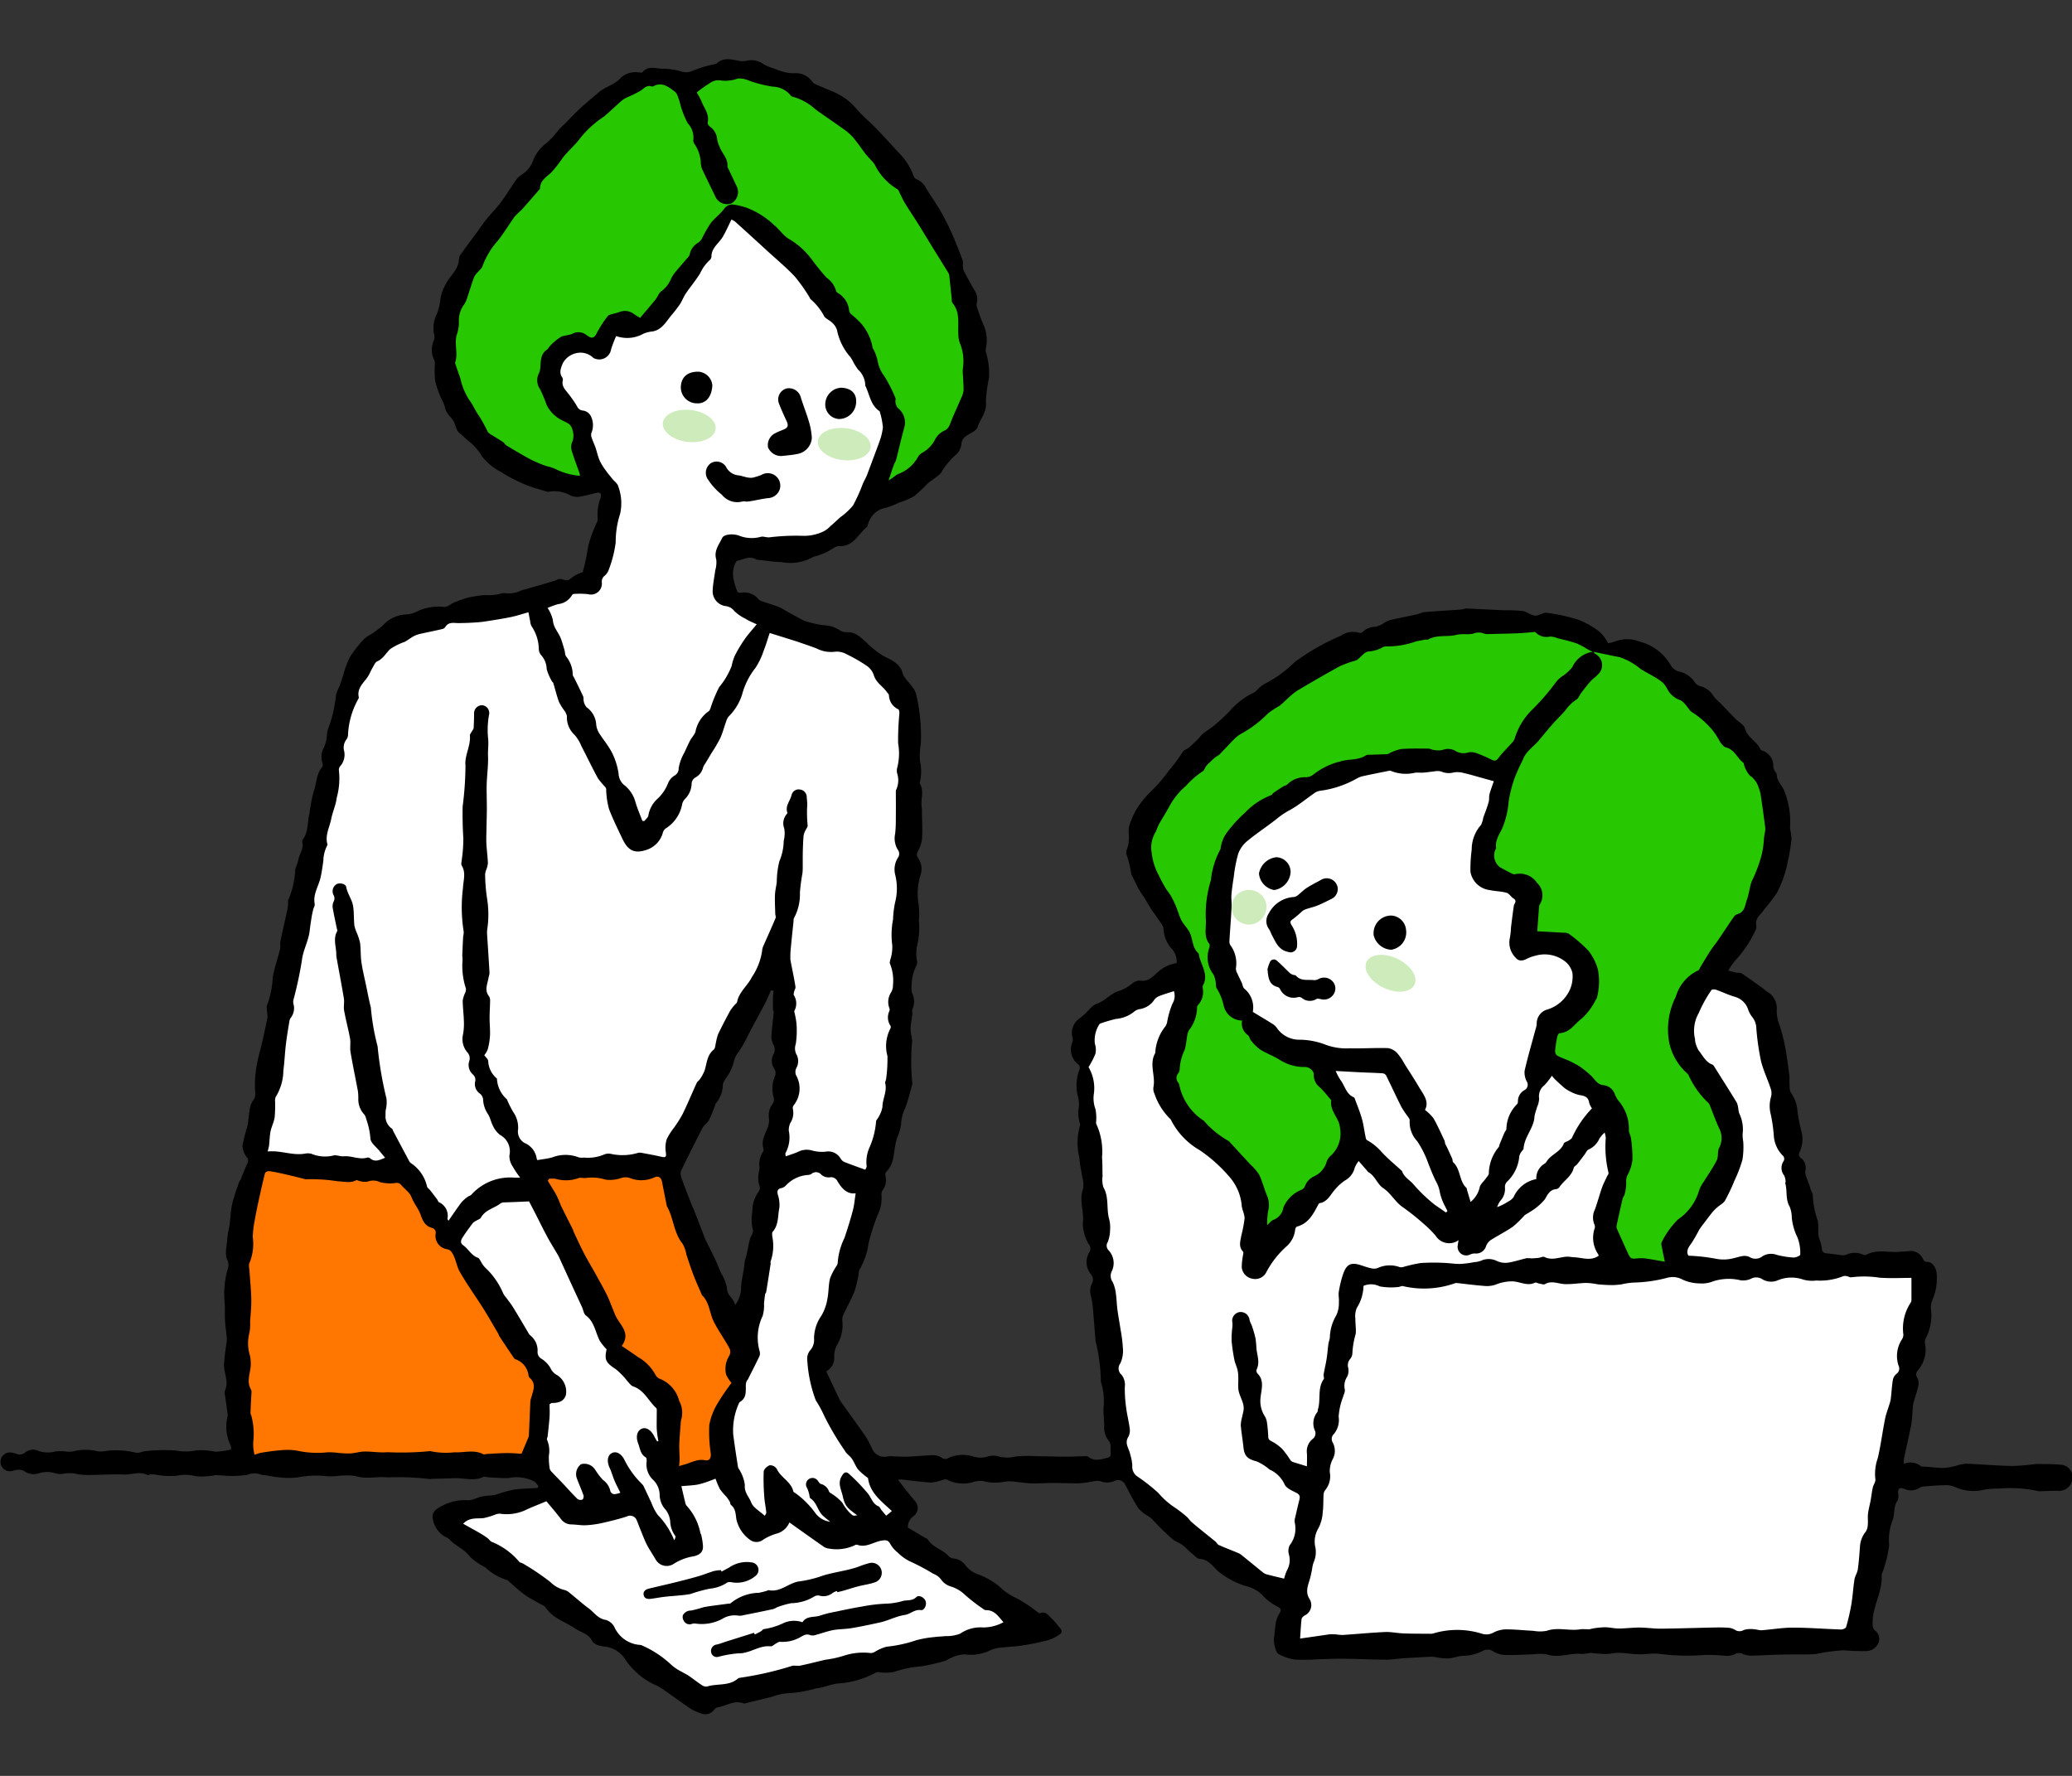 <svg xmlns="http://www.w3.org/2000/svg" width="140" height="120" viewBox="0 0 140 120">
  <rect x="0" y="0" width="140" height="120" fill="#333333" stroke="none"/>
  <g id="img_nagare_balance" transform="translate(-73.5 -5695)">
    <g id="グループ_283" data-name="グループ 283">
      <rect id="長方形_276" data-name="長方形 276" width="140" height="120" transform="translate(73.5 5695)" fill="none"/>
      <g id="グループ_133" data-name="グループ 133" transform="translate(73.5 5699)">
        <g id="グループ_132" data-name="グループ 132" transform="translate(0 0)">
          <path id="パス_140" data-name="パス 140" d="M800.257,245.193c-.585-.069-1.18-.047-1.771-.063a.283.283,0,0,0-.034.007,14.712,14.712,0,0,1-1.6.131c-1.037-.023-2.073-.117-3.11-.156a2.978,2.978,0,0,0-.659.145,4.418,4.418,0,0,1-.83.143c-.42,0-.841-.058-1.261-.091-.091-.007-.206.021-.269-.025a1.129,1.129,0,0,0-1.154-.16,2,2,0,0,1,0-.337c.163-.772.345-1.541.494-2.315.066-.344.067-.7.1-1.052a2.133,2.133,0,0,1,.038-.368c.114-.418.261-.829.354-1.252a.787.787,0,0,0-.086-.5.386.386,0,0,1,.048-.5,2.135,2.135,0,0,0,.469-1.843.569.569,0,0,1,.065-.324,3.4,3.4,0,0,0,.346-1.978,1.307,1.307,0,0,1,.059-.522,3.663,3.663,0,0,0,.313-1.988c-.071-.364-.337-.675-.6-.668-.187.005-.251-.068-.325-.221a.9.9,0,0,0-1-.5c-.192.028-.388.019-.582.038-.745.07-1.521-.2-2.239.206a.374.374,0,0,1-.262-.031,1.346,1.346,0,0,0-1.076.017.611.611,0,0,1-.3.039c-.314-.031-.625-.088-.939-.116-.237-.021-.412-.044-.423-.361a3.5,3.5,0,0,0-.193-.7,1.868,1.868,0,0,1-.045-.371,7.352,7.352,0,0,0-.025-.748,5.981,5.981,0,0,1-.351-1.775c.014-.1-.083-.21-.12-.318-.045-.127-.076-.26-.122-.387-.06-.171-.136-.337-.19-.51a.886.886,0,0,1-.072-.4.824.824,0,0,0-.28-.871.293.293,0,0,1-.11-.4,2.057,2.057,0,0,0,.129-1.412,9.856,9.856,0,0,1-.27-1.413,2.4,2.4,0,0,0-.428-1.183c-.13-.167-.09-.47-.113-.712-.014-.147.019-.3,0-.445-.09-.667-.171-1.336-.294-2a14.342,14.342,0,0,0-.372-1.429,2.492,2.492,0,0,1-.192-.988,1.3,1.3,0,0,0-.665-1.283c-.1-.057-.175-.146-.267-.212-.476-.34-.948-.684-1.435-1.007-.094-.062-.247-.029-.371-.055-.16-.033-.316-.08-.535-.137a4.588,4.588,0,0,1,.469-.68,7.516,7.516,0,0,0,1.325-1.956.658.658,0,0,0,.1-.394c-.115-.515.319-.761.532-1.1a13.094,13.094,0,0,0,.849-1.106,7.624,7.624,0,0,0,.738-2.094,15.424,15.424,0,0,0,.26-1.536,3.388,3.388,0,0,0-.063-.544,1.351,1.351,0,0,1-.035-.334,5.533,5.533,0,0,0-.36-2.314c-.123-.416-.536-.715-.543-1.2,0-.079-.094-.155-.133-.238a.759.759,0,0,1-.1-.283,1.063,1.063,0,0,0-.715-1.075c-.053-.021-.127-.043-.145-.085-.232-.553-.875-.784-1.048-1.414-.073-.266-.437-.449-.663-.676-.247-.248-.487-.5-.73-.757-.1-.107-.205-.214-.31-.32a4.268,4.268,0,0,1-.4-.4,1.458,1.458,0,0,0-.9-.707.662.662,0,0,1-.372-.235,1.693,1.693,0,0,0-1-.741.952.952,0,0,1-.613-.388,3.4,3.4,0,0,0-2.12-1.649,2.3,2.3,0,0,0-1.693-.006,2.343,2.343,0,0,1-.445.109,3.193,3.193,0,0,0-.549-.743,5.728,5.728,0,0,0-1.431-.829,12.132,12.132,0,0,0-2.166-.479c-.252-.037-.541.208-.8.187-.278-.022-.535-.26-.817-.307a9.458,9.458,0,0,0-1.2-.053c-.251-.008-.5-.019-.753-.031-.629-.029-1.258-.063-1.888-.087a1.437,1.437,0,0,0-.235.055c-.113.016-.227.022-.341.03-.759.052-1.519.1-2.277.159a1.669,1.669,0,0,0-.295.1q-.2.055-.4.1c-.549.117-1.1.221-1.647.355a2.464,2.464,0,0,0-.452.243,1.727,1.727,0,0,1-.456.19,1.276,1.276,0,0,0-.9.365.23.23,0,0,1-.209.049,1.384,1.384,0,0,0-1.227.184,15.5,15.5,0,0,0-3.148,1.794,7.976,7.976,0,0,1-2.045,1.478,2.679,2.679,0,0,0-.548.463.7.7,0,0,1-.165.121,4.963,4.963,0,0,0-1.608,1.225,13.215,13.215,0,0,1-1.027.959c-.252.215-.543.384-.8.592-.132.106-.225.258-.347.377-.2.2-.406.391-.621.572-.121.1-.321.147-.39.271a11.286,11.286,0,0,1-.915,1.238,10.591,10.591,0,0,1-1.2,1.4,6.452,6.452,0,0,0-.994,1.212,5.56,5.56,0,0,0-.529,1.216,2.2,2.2,0,0,0,0,.608,4.682,4.682,0,0,1-.042.59c-.035.223-.194.479-.127.655a7.366,7.366,0,0,1,.321,1.315.936.936,0,0,0,.1.219c.137.278.264.563.415.834.122.218.275.418.408.632.148.237.282.483.433.719.116.181.254.348.369.53.168.265.44.53.459.809a2.146,2.146,0,0,0,.585,1.366,1.284,1.284,0,0,1,.3.939,2.329,2.329,0,0,0-1.271.612c-.336.275-.634.656-1.179.567a.8.8,0,0,0-.569.21,2.688,2.688,0,0,1-.951.511c-.52.189-.881.656-1.432.846-.323.112-.559.475-.836.722-.111.1-.225.195-.344.283a1.165,1.165,0,0,0-.457,1.25.606.606,0,0,1,0,.326,1.261,1.261,0,0,0,.423,1.536.345.345,0,0,1,.061.3,2.96,2.96,0,0,0-.127,1.792,2.036,2.036,0,0,1,.04,1,2.6,2.6,0,0,0,.065.731c.012.1.08.209.047.28a4.34,4.34,0,0,0-.038,2.209c.022.426.131.847.19,1.272a1.806,1.806,0,0,1,.059.8c-.287.75.062,1.481-.012,2.219a1.982,1.982,0,0,0,.065.684,2.642,2.642,0,0,0,.316.823.45.45,0,0,1,.05.561,1.287,1.287,0,0,0,.113,1.491.559.559,0,0,1,.063.63,1.177,1.177,0,0,0-.058.87,7.707,7.707,0,0,1,.151,1.12c.057.622.1,1.246.15,1.869a11.841,11.841,0,0,1,.359,2.719.171.171,0,0,0,.006.069,4.164,4.164,0,0,1,.186,1.626c-.046.454.041.919.036,1.379a1.436,1.436,0,0,0,.348,1.019.534.534,0,0,1,.08.295c.013.159-.01.321.008.478.023.2-.041.281-.244.331-.435.107-.857.252-1.266-.075a.4.4,0,0,0-.235-.041c-.411.008-.821.035-1.231.034-.673,0-1.346-.025-2.02-.032a9.025,9.025,0,0,0-1.433.023,2.3,2.3,0,0,1-1.111,0,1.278,1.278,0,0,0-.769,0,1.64,1.64,0,0,1-.968,0,2.362,2.362,0,0,0-1.649.078.43.43,0,0,1-.521-.017,1.014,1.014,0,0,0-.552-.153c-.563.013-1.125.076-1.688.1-.326.013-.654-.013-.981-.021a1.59,1.59,0,0,0-.377,0,.91.91,0,0,1-1.089-.558,6.851,6.851,0,0,0-.4-.753c-.532-.772-1.084-1.531-1.628-2.294a1.449,1.449,0,0,1-.138-.2c-.3-.629-.6-1.26-.915-1.934a1.041,1.041,0,0,0,.536-.976,1.592,1.592,0,0,1,.174-.778,2.618,2.618,0,0,0,.381-1.618.849.849,0,0,1,.056-.438c.244-.535.541-1.048.757-1.593a8.335,8.335,0,0,0,.288-1.184A.778.778,0,0,1,719,232a4.753,4.753,0,0,0,.612-1.78,15.008,15.008,0,0,1,.626-1.946,2.472,2.472,0,0,0,.248-1.3.511.511,0,0,1,.079-.343,1.1,1.1,0,0,0,.19-.949.381.381,0,0,1,.06-.3c.518-.5.481-1.182.606-1.811.032-.161.072-.32.119-.477a3.3,3.3,0,0,0,.269-.906,2.768,2.768,0,0,1,.271-1.085c.207-.523.33-1.081.486-1.624a.222.222,0,0,0,0-.1,14.749,14.749,0,0,1-.008-2.819c-.007-.225-.075-.447-.1-.673a2.081,2.081,0,0,1,.014-.436c.028-.244.075-.486.1-.73.012-.1-.042-.218,0-.3a1.3,1.3,0,0,0-.028-1.134,1.74,1.74,0,0,1-.021-.524,2.974,2.974,0,0,1,.354-1.368.483.483,0,0,0,.017-.206,2.839,2.839,0,0,1-.014-1.018,5.3,5.3,0,0,0,.132-1.773,5.1,5.1,0,0,0-.024-1.124,4.148,4.148,0,0,1,.131-1.926,1.292,1.292,0,0,0-.154-1.156c-.153-.219-.076-.355.026-.556a2.084,2.084,0,0,0,.239-.8c.03-.558,0-1.12-.01-1.681a2.629,2.629,0,0,0-.015-.414c-.093-.526.193-1.083-.134-1.589-.01-.015,0-.045.005-.067a3.206,3.206,0,0,0,.011-1.462,4.731,4.731,0,0,1,.056-1.147,12.046,12.046,0,0,0-.334-3.426,1.489,1.489,0,0,0-.271-.471c-.207-.3-.532-.553-.62-.877-.187-.691-.791-.9-1.284-1.162a6.013,6.013,0,0,1-1.154-.905c-.394-.349-.734-.729-1.322-.71a.779.779,0,0,1-.487-.125,2.125,2.125,0,0,0-1.171-.348,8.97,8.97,0,0,1-1.056-.239,1.757,1.757,0,0,1-.38-.161c-.349-.186-.7-.378-1.042-.57a3.466,3.466,0,0,0-.448-.252c-.407-.15-.824-.275-1.234-.419a.49.49,0,0,1-.191-.139,1.2,1.2,0,0,0-1.118-.414c-.093.012-.259-.008-.278-.057a5.075,5.075,0,0,1-.267-.88,1.725,1.725,0,0,1,0-.669c.043-.2.144-.525.272-.553.405-.089.819-.351,1.257-.092a.506.506,0,0,0,.2.038c.5.051.995.134,1.493.141a3.131,3.131,0,0,0,2.107-.314,1.433,1.433,0,0,1,.358-.115c.212-.08.426-.159.631-.255.279-.13.555-.4.826-.391.977.032,1.286-.821,1.872-1.3.053-.044.055-.148.084-.224a1.151,1.151,0,0,1,.093-.219,1.451,1.451,0,0,1,1.007-.825,4.836,4.836,0,0,0,.992-.376,5.075,5.075,0,0,0,1-.422,9.816,9.816,0,0,0,.924-.863c.169-.153.372-.268.549-.412.142-.114.324-.222.394-.375a5.037,5.037,0,0,1,1.014-1.2,1.135,1.135,0,0,0,.322-.623c.015-.428.274-.587.585-.762.195-.108.452-.252.509-.433.178-.574.655-1.016.565-1.73a9.5,9.5,0,0,1,.213-1.6,4.985,4.985,0,0,0-.2-1.709.576.576,0,0,1-.019-.265,2.585,2.585,0,0,0-.17-1.654c-.151-.331-.264-.677-.382-1.022a.784.784,0,0,1-.062-.395,1.077,1.077,0,0,0-.133-.857c-.269-.441-.512-.9-.749-1.359a1.051,1.051,0,0,1-.049-.37,1.317,1.317,0,0,0-.025-.342c-.225-.584-.447-1.171-.7-1.742a17.174,17.174,0,0,0-.773-1.541c-.306-.533-.673-1.031-.988-1.56a1.251,1.251,0,0,0-.665-.619.345.345,0,0,1-.179-.212,4.33,4.33,0,0,0-1.088-1.654c-.361-.407-.733-.8-1.1-1.2-.233-.248-.473-.491-.716-.731a11.712,11.712,0,0,1-.9-.88,4.125,4.125,0,0,0-1.6-1.215c-.42-.178-.841-.352-1.258-.535a.471.471,0,0,1-.182-.152,1.362,1.362,0,0,0-1.258-.576,2.519,2.519,0,0,1-.662-.088,4.465,4.465,0,0,1-.571-.194,4.6,4.6,0,0,1-.8-.323,1.354,1.354,0,0,0-1.072-.255,1.389,1.389,0,0,1-.546.028c-.543-.094-1.086-.271-1.567.175a.328.328,0,0,1-.13.044,8.447,8.447,0,0,0-1.405.412,1.074,1.074,0,0,1-.909.059,4.529,4.529,0,0,0-1.248-.163c-.448-.015-.945-.226-1.315.241-.032.039-.155.006-.235.008a1.475,1.475,0,0,0-1.195.337c-.418.492-1.061.612-1.524,1.014-.4.345-.81.673-1.2,1.031s-.741.74-1.111,1.11c-.121.121-.253.233-.368.36a6.37,6.37,0,0,1-.824.9,2.857,2.857,0,0,0-.886,1.084,1.92,1.92,0,0,1-.8,1.065c-.37.2-.585.687-.862,1.053a9.42,9.42,0,0,1-.988,1.343,10.62,10.62,0,0,0-1.123,1.422q-.565.749-1.113,1.51a.737.737,0,0,0-.171.37c-.005.732-.624,1.144-.9,1.734a2.775,2.775,0,0,0-.339.916,3.91,3.91,0,0,1-.247,1.063,2.14,2.14,0,0,0-.172,1.474.583.583,0,0,1-.032.326,1.514,1.514,0,0,0,.028,1.333.561.561,0,0,1,.039.265,6.74,6.74,0,0,0,.018,1.126,7.129,7.129,0,0,0,.4,1.165,3.514,3.514,0,0,1,.261.615c.061.386.338.6.544.883.193.267.167.687.492.912a.727.727,0,0,1,.081.064c.171.154.33.322.513.459a3.753,3.753,0,0,1,.883,1.022,3.965,3.965,0,0,0,1.245,1.027,11.4,11.4,0,0,0,1.61.843c.488.211,1.01.342,1.518.5a.316.316,0,0,0,.172,0,2.207,2.207,0,0,1,1.457.279,1.11,1.11,0,0,0,.565.067c.4-.064.788-.178,1.183-.266.239-.053.316.062.272.3a3.053,3.053,0,0,0-.212,1.412.545.545,0,0,1-.043.269,8.783,8.783,0,0,0-.6,1.627,16.062,16.062,0,0,1-.366,1.748,2.662,2.662,0,0,0-.8.422c-.318.335-.637-.093-.924.094a1.029,1.029,0,0,1-.26.093c-.284.087-.568.173-.853.256-.431.125-.86.254-1.293.366a2.007,2.007,0,0,1-1.095.2c-.18-.048-.4.065-.6.094a4.408,4.408,0,0,1-.464.036c-.16.006-.322-.014-.48.006a8.2,8.2,0,0,0-.989.162,7.629,7.629,0,0,0-.925.325c-.238.095-.495.341-.695.3a3.37,3.37,0,0,0-1.884.34,1.769,1.769,0,0,1-.651.168,2.225,2.225,0,0,0-1.6.755c-.233.191-.475.372-.721.547a3.032,3.032,0,0,0-.536.354,8.279,8.279,0,0,0-.97,1.235,6.6,6.6,0,0,0-.443,1.211c-.083.24-.155.483-.243.721a4.61,4.61,0,0,0-.243.592,9.1,9.1,0,0,1-.553,2.36,1.616,1.616,0,0,0-.063.4,2.813,2.813,0,0,1-.181.775,1.308,1.308,0,0,0-.123,1.094.335.335,0,0,1-.016.271c-.425.478-.365,1.126-.588,1.677a12.709,12.709,0,0,0-.277,1.475c-.156.585-.047,1.24-.459,1.759a.22.22,0,0,0-.022.168c.109.441-.192.788-.267,1.187-.042.223-.152.432-.208.653a5.924,5.924,0,0,1-.443,2c-.072.111-.033.292-.05.441-.014.113-.031.225-.055.336-.152.7-.313,1.389-.456,2.085-.034.164.022.348-.018.508-.161.641-.383,1.269-.5,1.915a6.084,6.084,0,0,1-.372,1.859c-.075.142-.012.358-.006.54a1.449,1.449,0,0,1,.025.3q-.15.768-.323,1.532c-.138.6-.32,1.2-.422,1.8a7.412,7.412,0,0,0-.1,1.537c.012.279.076.508-.135.76a1.427,1.427,0,0,0-.227.639c-.068.358-.073.73-.15,1.086a12.264,12.264,0,0,0-.336,1.317,1.371,1.371,0,0,0,.282.773.364.364,0,0,1,.055.424c-.169.358-.306.732-.46,1.1-.022.052-.072.093-.09.145a15.115,15.115,0,0,0-.477,1.485c-.111.5-.125,1.013-.194,1.52a8.334,8.334,0,0,0-.148.876c-.014.5-.214,1,.049,1.5a.817.817,0,0,1-.019.536,6.164,6.164,0,0,0-.2,2.28c.033.375,0,.755.02,1.132.025.409.084.815.121,1.223a1.622,1.622,0,0,1-.011.335,14.02,14.02,0,0,0-.175,1.494c-.007.58.352,1.149.056,1.747a.529.529,0,0,0,.007.273c.062.451.131.9.188,1.351.01.075-.037.155-.041.234a2.913,2.913,0,0,0,.248,1.862.366.366,0,0,1,0,.255,5.573,5.573,0,0,1-1.035.145,5.2,5.2,0,0,0-1.254-.1,3.528,3.528,0,0,1-1.451.013,12.141,12.141,0,0,0-2.076.052,2.442,2.442,0,0,0-.3.08.73.73,0,0,1-.3.021,5.493,5.493,0,0,0-2.1-.107,1.4,1.4,0,0,1-.477.012,3.382,3.382,0,0,0-1.708.017,1.517,1.517,0,0,1-.4,0,3.815,3.815,0,0,0-.738-.011,1.9,1.9,0,0,1-1.15-.03.832.832,0,0,0-.887.093.6.6,0,0,1-.641.091,1.316,1.316,0,0,0-.369-.081.635.635,0,1,0-.007,1.268c.158-.009.313-.088.472-.094a.755.755,0,0,1,.445.074,1.1,1.1,0,0,0,1.048.146,1.962,1.962,0,0,1,.669-.068c.307.02.64.193.908.115a2.485,2.485,0,0,1,1.08.042,5.463,5.463,0,0,0,.719.039c.784-.009,1.57-.061,2.352-.032.516.019,1.037-.229,1.551.025.059.029.156-.029.236-.033a2.8,2.8,0,0,1,.3.011,5.361,5.361,0,0,0,1.491.078,2.584,2.584,0,0,1,1.246.035,4.79,4.79,0,0,0,1.327-.072c.119-.008.24.014.361.014a7.663,7.663,0,0,0,1.8-.032,1.218,1.218,0,0,1,.942-.014.8.8,0,0,0,.239.032c.327.05.653.124.983.145a4.931,4.931,0,0,0,1.27,0,6.551,6.551,0,0,1,2.049-.064,4.966,4.966,0,0,0,.741-.043,6.245,6.245,0,0,1,.806-.015c.305.026.605.136.91.145.523.016,1.053-.074,1.57-.019a18.409,18.409,0,0,1,2.83.114c.042.011.091-.014.137-.015.5-.015,1-.021,1.493-.044.66-.031,1.33.225,1.982-.084.087-.042.219.017.332.023.454.022.909.07,1.363.054a2.645,2.645,0,0,1,1.77.242,1.592,1.592,0,0,1,.262.318l-.063.106c-.548.037-1.1.039-1.643.121a9.6,9.6,0,0,0-1.182.338,2.01,2.01,0,0,1-.32.049,5.8,5.8,0,0,0-.636.071c-.323.074-.652.286-.955.25a3.286,3.286,0,0,0-2.095.617.641.641,0,0,0-.265.445,1.688,1.688,0,0,0,.982,1.473.59.59,0,0,1,.188.143c.4.423.969.614,1.333,1.111a4.023,4.023,0,0,0,1.054.741,3.753,3.753,0,0,0,1.5.873c.038.006.07.057.1.087.349.3.685.614,1.053.885.293.217.627.379.941.567.173.1.4.169.5.321.482.725,1.31.943,1.97,1.4.382.267.89.335,1.143.814.151.285.479.347.8.408a1.9,1.9,0,0,1,1.416.807,4.884,4.884,0,0,0,2.209,1.854,4.582,4.582,0,0,1,.579.369c.562.393,1.112.8,1.682,1.182a2.956,2.956,0,0,0,.694.308.737.737,0,0,0,.873-.233.458.458,0,0,1,.24-.178c.584-.076,1.113-.513,1.746-.266a.31.31,0,0,0,.17-.013c.593-.143,1.185-.291,1.779-.434a3.54,3.54,0,0,1,1.129-.24,8.4,8.4,0,0,0,1.834-.326c.49-.045.963-.268,1.454-.33a6.217,6.217,0,0,0,2.579-.733.475.475,0,0,1,.228-.031,2.945,2.945,0,0,0,1.047-.028,6.907,6.907,0,0,1,1.82-.367,14.753,14.753,0,0,0,1.541-.356c.141-.036.263-.144.4-.19a2.345,2.345,0,0,1,.967-.263,3.027,3.027,0,0,0,1.8-.307,2.415,2.415,0,0,1,.692-.151c.466-.056.939-.068,1.4-.142a17.376,17.376,0,0,0,1.752-.36,2.8,2.8,0,0,0,.8-.405c.146-.1.143-.268,0-.42-.187-.2-.336-.438-.54-.616-.224-.2-.4-.543-.806-.377-.041.016-.121-.045-.176-.082a9.93,9.93,0,0,0-1.408-.933,3.9,3.9,0,0,1-1.144-.774,4.826,4.826,0,0,0-1.512-.858,1.79,1.79,0,0,1-.786-.576,1.1,1.1,0,0,0-.806-.475.584.584,0,0,1-.355-.171c-.4-.455-1.071-.567-1.394-1.116-.03-.052-.115-.072-.175-.107l-1.178-.7a.925.925,0,0,1,.413-.79.689.689,0,0,0,.036-1.038c-.381-.441-.727-.912-1.113-1.4a1.25,1.25,0,0,1,.209-.019c.674.071,1.347.168,2.023.206a2.961,2.961,0,0,0,.753-.166c.1-.022.234-.08.3-.038a2.421,2.421,0,0,0,1.9.139,1.434,1.434,0,0,1,.77.013,2.8,2.8,0,0,0,.872.045c.248-.007.5-.087.743-.074.475.025.948.117,1.423.136.491.019.985-.026,1.478-.026.59,0,1.181.033,1.77.022a8.833,8.833,0,0,0,.9-.117,1.326,1.326,0,0,1,.508-.032,1.277,1.277,0,0,0,1.036-.035.531.531,0,0,1,.644.233c.294.551.572,1.113.909,1.637a2.514,2.514,0,0,0,.629.512,2.422,2.422,0,0,1,.248.165,18.638,18.638,0,0,0,1.43,1.412c.261.208.629.3.878.562a5.1,5.1,0,0,0,.493.454c.148.122.311.313.473.32.592.025.9.521,1.238.832a5.663,5.663,0,0,0,1.816.985,2.472,2.472,0,0,1,1.116.562,3.425,3.425,0,0,0,.952.771c.409.223.441.24.192.658a1.678,1.678,0,0,0-.186.572c-.054.322-.058.652-.115.973-.044.246.11.981.318,1.079a3.37,3.37,0,0,0,1.052.364,12.445,12.445,0,0,0,1.572-.014c.589-.013,1.178-.047,1.767-.04.963.011,1.925.06,2.888.066.409,0,.817-.075,1.228-.1.6-.041,1.21-.07,1.815-.1a1.686,1.686,0,0,1,.271.026,4.68,4.68,0,0,0,.852.094c.352-.024.7-.175,1.047-.182a2.962,2.962,0,0,0,1.323-.345.677.677,0,0,1,.711.063,1.692,1.692,0,0,0,.769.227c.637.016,1.277-.029,1.915-.045a2.821,2.821,0,0,1,.923.009c.8.266,1.564-.121,2.347-.034a2.867,2.867,0,0,0,.546-.069,1.817,1.817,0,0,1,.271.024c.292.019.585.054.876.048.271-.006.541-.088.81-.081.445.013.887.093,1.332.1.474.011.956-.087,1.421-.028a14.405,14.405,0,0,0,3.1.069,13.124,13.124,0,0,1,1.366.063,1.367,1.367,0,0,0,.6-.1.565.565,0,0,1,.6-.006,1.544,1.544,0,0,0,.7.087c.418,0,.836-.031,1.254-.046.25-.009.5-.014.75-.02.124,0,.247-.006.371-.008.606-.007,1.215.022,1.818-.03a13.956,13.956,0,0,1,1.864-.252,14.881,14.881,0,0,0,1.5.054.917.917,0,0,0,.844-.5.687.687,0,0,0-.169-.853c-.231-.189-.205-.393-.2-.642.018-1.092.693-2.056.605-3.166,0-.052.045-.105.06-.16a7.979,7.979,0,0,0,.451-1.826,3.825,3.825,0,0,1,.218-1.669c.192-.409.04-.93.345-1.341a.8.8,0,0,0,.047-.471c-.021-.372.081-.459.443-.32a1.054,1.054,0,0,0,1.021-.1.715.715,0,0,1,.325-.079c.443-.034.886-.075,1.331-.079a1.431,1.431,0,0,1,.7.114,3.043,3.043,0,0,0,1.952.195,5.427,5.427,0,0,1,1.047-.083,8.86,8.86,0,0,1,2.666.174.577.577,0,0,0,.206,0c.373-.008.747-.032,1.12-.023a.905.905,0,0,0,.958-.766A.843.843,0,0,0,800.257,245.193Zm-86.945-26.325a2.162,2.162,0,0,0-.107,1.513.522.522,0,0,1-.092.44,1.268,1.268,0,0,0-.224.979,1.417,1.417,0,0,1-.09.582c-.169.473-.467.913-.283,1.456a.3.3,0,0,1-.051.224,1.512,1.512,0,0,0-.223,1.025c.012.166-.063.337-.068.506a1.72,1.72,0,0,0,.04.667.461.461,0,0,1-.054.506,2.22,2.22,0,0,0-.4,1.332,2.923,2.923,0,0,0,.036,1.223c.062.163-.152.419-.207.641-.093.374-.158.756-.241,1.133a2.754,2.754,0,0,0-.113.392c-.033.566-.2,1.12-.235,1.671a2,2,0,0,1-.4,1.229c-.086-.449-.553-.623-.554-1.141a3.1,3.1,0,0,0-.414-1.042c-.125-.295-.239-.595-.375-.884-.214-.453-.446-.9-.662-1.348-.078-.163-.13-.338-.2-.508q-.308-.8-.618-1.593c-.013-.032-.042-.056-.054-.088-.262-.682-.533-1.362-.776-2.051a.673.673,0,0,1,.024-.467q.694-1.434,1.429-2.847c.1-.188.315-.313.416-.5.165-.308.28-.643.414-.967.026-.063.025-.151.068-.192a1.985,1.985,0,0,0,.472-1.26c.043-.272.295-.507.429-.771a3.168,3.168,0,0,0,.3-.746,1.658,1.658,0,0,1,.352-.721,7.627,7.627,0,0,0,.636-1.133c.1-.189.2-.38.3-.57.278-.518.564-1.032.833-1.555.147-.287.267-.587.4-.882l.174.04c-.014.145-.036.289-.04.434-.007.267-.007.534,0,.8,0,.077.056.155.049.23-.049.525-.124,1.049-.153,1.574a1.185,1.185,0,0,0,.13.6.649.649,0,0,1,.006.653.95.95,0,0,0,.082,1.013A.572.572,0,0,1,713.312,218.868Z" transform="translate(-660.926 -150.208)"/>
          <path id="パス_141" data-name="パス 141" d="M712.335,259.419c-.18,0-.292,0-.4,0a3.536,3.536,0,0,0-2.877,1.129c-.066.084-.2.113-.286.183a2.169,2.169,0,0,0-.406.364c-.3.395-.571.806-.875,1.241-.033-.068-.069-.106-.066-.139a1.006,1.006,0,0,0-.572-1.116c-.06-.029-.081-.132-.127-.194q-.241-.32-.487-.634c-.063-.079-.17-.142-.194-.23a2.566,2.566,0,0,0-1.083-1.579.425.425,0,0,1-.132-.157q-.535-1-1.065-2c-.033-.061-.046-.151-.1-.181a1.008,1.008,0,0,1-.424-.928,2.424,2.424,0,0,1,.011-.328,2.139,2.139,0,0,0,.051-.774,24.7,24.7,0,0,1-.593-3.459.455.455,0,0,0-.015-.1,15.421,15.421,0,0,1-.448-2.6c-.125-.471-.21-.954-.31-1.431-.112-.536-.246-1.07-.325-1.611-.064-.437-.037-.886-.094-1.324a3.9,3.9,0,0,0-.234-.706,2.215,2.215,0,0,1-.152-.479c-.041-.438-.015-.886-.088-1.318s-.377-.811-.462-1.27c-.042-.23-.467-.3-.658-.184a.562.562,0,0,0-.213.7.459.459,0,0,1,.008.5.728.728,0,0,0-.041.434c.078.457.18.911.273,1.366.012.056.047.129.025.167-.3.518-.062,1.055-.063,1.583a.945.945,0,0,0,.012.173c.166.93.345,1.857.5,2.789.043.267-.032.554.016.82.113.633.285,1.255.4,1.888.053.3-.017.623.034.924.149.883.334,1.76.5,2.641a4.065,4.065,0,0,1,.026.482,1.5,1.5,0,0,0,.409,1.1.684.684,0,0,1,.116.272,5.119,5.119,0,0,1,.293,1.351c.024.3.411.576.637.862.108.136.222.268.354.428-.378.16-.68.313-1,.049a.255.255,0,0,0-.193-.061c-.548.172-1.068-.137-1.611-.085-.236.023-.506-.118-.714-.047a2.4,2.4,0,0,1-1.472-.126.974.974,0,0,0-.413-.008c-.845.152-1.643-.232-2.531-.145.044-.184.08-.291.093-.4.037-.316.04-.638.1-.949s.229-.628.278-.952a9.1,9.1,0,0,0,.031-1.08.583.583,0,0,1,.046-.313,3.444,3.444,0,0,0,.512-1.77c.079-.59.1-1.187.172-1.778.061-.518.15-1.033.234-1.548a.57.57,0,0,1,.1-.25,1.039,1.039,0,0,0,.178-.917.636.636,0,0,1-.008-.269,25.753,25.753,0,0,0,.574-2.674c.078-.71.45-1.316.528-2.01.033-.3.078-.592.125-.887.028-.178.066-.355.107-.531.032-.134.13-.275.107-.4-.124-.648.253-1.174.39-1.757.089-.378.139-.766.194-1.151a2.354,2.354,0,0,1,.264-1.047.091.091,0,0,0,.014-.067c-.179-.614.146-1.157.257-1.727.094-.481.314-.941.369-1.423a4.883,4.883,0,0,0,.15-1.838.382.382,0,0,1,.081-.289,1.184,1.184,0,0,0,.279-1,.907.907,0,0,1,.147-.816.522.522,0,0,0,.107-.322,5.421,5.421,0,0,1,.667-2.36c.024-.053.073-.113.062-.159-.158-.684.421-1.034.685-1.526.086-.162.158-.332.252-.489s.163-.353.3-.412c.409-.18.593-.562.886-.84a4.185,4.185,0,0,1,.968-.481c.23-.121.435-.291.666-.41a2.143,2.143,0,0,1,.509-.159c.456-.1.916-.193,1.372-.3a.34.34,0,0,0,.2-.127c.231-.393.6-.268.942-.275.274-.005.547-.01.82-.026s.576-.031.86-.074c.6-.091,1.208-.185,1.807-.306.392-.08.773-.21,1.194-.327.051.264.083.443.121.621a.782.782,0,0,0,.093.328,2.824,2.824,0,0,1,.487,1.553.668.668,0,0,0,.146.381,1.465,1.465,0,0,1,.387.957,3.358,3.358,0,0,0,.348.814c.024.051.086.086.1.137.128.422.23.853.38,1.266a3.811,3.811,0,0,0,.354.574.928.928,0,0,1,.184.394,1.607,1.607,0,0,0,.52,1.265,2.639,2.639,0,0,1,.452.74c.379.731.733,1.474,1.128,2.2a7.463,7.463,0,0,0,.514.61c.061.087.032.236.049.356a5.323,5.323,0,0,0,.185,1.11c.262.685.592,1.345.906,2.011.363.77.8,1,1.556.76a1.684,1.684,0,0,0,1.161-1.139.545.545,0,0,1,.207-.331,2.45,2.45,0,0,0,1.115-1.672.852.852,0,0,1,.18-.316,1.514,1.514,0,0,0,.456-1.084.522.522,0,0,1,.235-.36,1.038,1.038,0,0,0,.536-.684.978.978,0,0,1,.147-.266q.22-.37.441-.739a10.227,10.227,0,0,0,.568-.967c.165-.361.263-.753.4-1.129a1.023,1.023,0,0,1,.166-.339,3.61,3.61,0,0,0,.921-1.513,4.911,4.911,0,0,1,.9-1.783,4.926,4.926,0,0,0,.557-1.174c.146-.36.254-.735.4-1.18l1.495.467c.185.058.37.117.553.181.376.131.755.256,1.125.4a2.135,2.135,0,0,0,1.268.215,1.355,1.355,0,0,1,.778.184,10.375,10.375,0,0,1,1.356.782,1.223,1.223,0,0,1,.458.613c.148.52.619.758.894,1.16.045.065.124.127.131.2a1.088,1.088,0,0,0,.638.958c.058.028.072.2.067.3a18.591,18.591,0,0,0-.084,2,3.852,3.852,0,0,1-.072,1.689.789.789,0,0,0,.009.343,1.513,1.513,0,0,1-.068,1.1.258.258,0,0,0-.023.135c0,.538.007,1.077,0,1.615,0,.411,0,.823-.049,1.23a1.482,1.482,0,0,0,.23,1.151.46.46,0,0,1-.01.416,1.484,1.484,0,0,0-.21,1.218,3.809,3.809,0,0,1-.014,1.86,6.7,6.7,0,0,0-.137,1.15,5.382,5.382,0,0,0-.051,1.743,2.82,2.82,0,0,1-.146,1.008c-.012.079-.04.181-.006.238a3.042,3.042,0,0,1,.2,1.436.94.94,0,0,1-.121.48,1.191,1.191,0,0,0-.132,1.058.285.285,0,0,1,.017.2,1.006,1.006,0,0,0,.072,1.021.224.224,0,0,1-.019.192,2.536,2.536,0,0,0-.191,1.843,10.017,10.017,0,0,1-.087,1.528c0,.1-.087.211-.065.3.141.563-.183,1.067-.187,1.615a1.988,1.988,0,0,1-.268.69c-.046.1-.164.2-.162.3a5.469,5.469,0,0,1-.476,1.819,2.4,2.4,0,0,0-.163,1.173c.016.1-.071.208-.09.258-.495-.181-.964-.345-1.427-.528a.586.586,0,0,1-.242-.231.963.963,0,0,0-1.033-.457,2.624,2.624,0,0,1-.873-.076,1.289,1.289,0,0,0-.905.053c-.276.134-.576.218-.9.337,0-.095-.039-.189-.006-.233a2.19,2.19,0,0,0,.217-1.5,1.165,1.165,0,0,1,.1-.514,1.241,1.241,0,0,0,.175-.957.321.321,0,0,1,.056-.248,1.816,1.816,0,0,0,.155-2.042.6.6,0,0,1,.019-.464.953.953,0,0,0,0-.957.9.9,0,0,1-.031-.684,6.208,6.208,0,0,0,.051-1.324,5.168,5.168,0,0,0-.128-.746c-.01-.056-.039-.125-.018-.166a1.052,1.052,0,0,0-.035-1.057c-.032-.057,0-.156.015-.231s.066-.172.092-.26c.031-.105-.334-1.8-.34-1.9a5.294,5.294,0,0,1,.027-.8c.055-.6.122-1.2.184-1.805a.55.55,0,0,1,.023-.2,3.39,3.39,0,0,0,.407-1.746,12.683,12.683,0,0,1,.172-1.3c.031-.3.015-.606.019-.91,0-.238,0-.477.009-.716.01-.3.021-.595.046-.891a1.142,1.142,0,0,1,.1-.319c.056-.137.189-.276.176-.4a8.647,8.647,0,0,1-.025-1.4,4.142,4.142,0,0,0-.035-.468.517.517,0,0,0-.43-.547.494.494,0,0,0-.6.383c-.094.39-.442.718-.281,1.172.015.042-.059.119-.1.175a.957.957,0,0,0-.112.888,1.783,1.783,0,0,1,.017.556c0,.114-.052.227-.052.341a3.666,3.666,0,0,1-.292,1.33,5.855,5.855,0,0,0-.174,1.392c-.035.295-.112.587-.123.882-.017.421.008.843.019,1.264,0,.1.057.214.023.295-.257.614-.533,1.22-.8,1.83a1,1,0,0,0-.108.361,4.246,4.246,0,0,1-.7,1.81c-.285.584-.862.989-.991,1.664-.017.087-.127.156-.191.236a2.813,2.813,0,0,0-.289.383c-.276.513-.548,1.03-.8,1.554a3.038,3.038,0,0,0-.141.527c-.05.184-.048.438-.17.538-.463.38-.448.934-.615,1.425a2.746,2.746,0,0,1-.306.556c-.06.1-.175.162-.221.263-.321.7-.614,1.412-.95,2.1a8.957,8.957,0,0,1-.586.929,4.052,4.052,0,0,0-.493.784,1.98,1.98,0,0,0-.056.864c.032.258.035.384-.274.315-.433-.1-.868-.179-1.3-.259a.628.628,0,0,0-.342,0,3.632,3.632,0,0,1-1.807.055.791.791,0,0,0-.408.029,2.807,2.807,0,0,1-1.415.223.838.838,0,0,1-.342-.014,2.479,2.479,0,0,0-1.782,0c-.308.09-.634.12-1,.186.01.017-.046-.036-.054-.1a1.354,1.354,0,0,0-.833-1.064.891.891,0,0,1-.424-.921,1.825,1.825,0,0,0-.332-1.169,6.985,6.985,0,0,1-.4-.792.341.341,0,0,0-.027-.064,1.975,1.975,0,0,1-.671-1.4,1.626,1.626,0,0,1-.591-1.193c-.019-.131-.162-.244-.263-.385a1.631,1.631,0,0,0,.234-.4,4.722,4.722,0,0,0,.151-.927c.017-.4-.028-.8-.028-1.193,0-.375.03-.75.034-1.124a.561.561,0,0,0-.069-.333c-.341-.422-.094-.848-.035-1.273a1.685,1.685,0,0,0,.066-.3c-.048-.857-.107-1.715-.161-2.572a2.29,2.29,0,0,1,0-.339,6.738,6.738,0,0,0,.011-2.024,11.9,11.9,0,0,1-.148-1.748,1.183,1.183,0,0,1,.088-.326,1.59,1.59,0,0,0,.1-.433c-.018-.424-.074-.846-.1-1.27-.016-.285-.006-.571,0-.857.008-.524.027-1.047.029-1.572s-.025-1.079-.01-1.618c.018-.644.116-1.289.09-1.93-.016-.413.054-.841,0-1.218a5.713,5.713,0,0,1,.077-1.593.525.525,0,0,0-.486-.6.543.543,0,0,0-.534.562c0,.324-.01.648-.029.972,0,.073-.069.142-.106.214-.052.1-.155.209-.146.306.061.7-.372,1.353-.3,2.023a22.143,22.143,0,0,1-.191,2.762c-.013.725,0,1.438.047,2.159a10.12,10.12,0,0,1-.1,1.4c-.011.148-.071.332-.007.44.3.5.1,1.011.082,1.516a10.383,10.383,0,0,0,.049,2.95,1.319,1.319,0,0,1-.038.337q-.035.651-.058,1.3a1.966,1.966,0,0,1,.019.275,4.859,4.859,0,0,0,.229,1.935.624.624,0,0,1-.052.283,1.932,1.932,0,0,0-.166.517c0,.454.065.909.077,1.363a4.043,4.043,0,0,1-.055.924,1.367,1.367,0,0,0,.276,1.2.6.6,0,0,1,.136.632.849.849,0,0,0,.257.884.478.478,0,0,1,.147.489.784.784,0,0,0,.339.813.583.583,0,0,1,.2.375,1.914,1.914,0,0,0,.328,1c.159.246.209.56.351.82a1.682,1.682,0,0,0,.458.58,1.257,1.257,0,0,1,.639,1.4,1.293,1.293,0,0,0,.217.73A7.043,7.043,0,0,0,712.335,259.419Z" transform="translate(-677.19 -183.844)" fill="#fff"/>
          <path id="パス_142" data-name="パス 142" d="M827.811,330.913c.036-.511.053-.918.1-1.322.011-.088.123-.183.211-.239a.773.773,0,0,0,.319-1.124c-.3-.489-.086-.917.04-1.371.055-.2.093-.4.136-.6a2.269,2.269,0,0,1,.106-.49,1.712,1.712,0,0,0,.125-1,1.724,1.724,0,0,1,.2-1.306,2.7,2.7,0,0,0,.295-1.119c.054-.384.029-.779.055-1.169a.557.557,0,0,1,.12-.305,1.45,1.45,0,0,0,.3-1.194,1.72,1.72,0,0,1,.185-.856,1.186,1.186,0,0,0,.011-1.156.457.457,0,0,1,.08-.57,1.492,1.492,0,0,0,.322-1.179,4.508,4.508,0,0,1,.3-1.331c.041-.165.146-.343.116-.493a1.13,1.13,0,0,1,.164-.878.926.926,0,0,0,.064-.6.646.646,0,0,1,.121-.575.642.642,0,0,0,.164-.407,5.606,5.606,0,0,1,.224-1.307c.035-.336-.029-.681-.023-1.021a1.4,1.4,0,0,1,.1-.735,2.9,2.9,0,0,0,.45-1.485,1.28,1.28,0,0,1,1.092.034,4.241,4.241,0,0,0,1.243.044c.109,0,.229-.087.325-.062a6.284,6.284,0,0,0,3.485-.181.375.375,0,0,1,.134-.03c.61.065,1.219.148,1.83.194a1.853,1.853,0,0,0,.8-.075,2.928,2.928,0,0,1,1.1-.229c.533-.009,1.041.355,1.582.087.07-.035.194.05.3.067.124.021.283.084.371.033.465-.269.911-.009,1.364,0,.433.012.868-.056,1.3-.078a3.277,3.277,0,0,1,.5.027c.181.02.36.064.541.078.286.022.573.038.86.038a4.819,4.819,0,0,0,.614-.051,4.787,4.787,0,0,1,.843-.121,9.532,9.532,0,0,0,2.277-.332,1.406,1.406,0,0,1,1.01.139,2.861,2.861,0,0,0,1.16.252,1.993,1.993,0,0,0,.879-.136,3.382,3.382,0,0,1,1.874-.073,1.293,1.293,0,0,0,.695-.105.738.738,0,0,1,.753.023,1.156,1.156,0,0,0,1.091.068,2.4,2.4,0,0,1,1.678-.039,2.185,2.185,0,0,0,.886.066,4.22,4.22,0,0,0,1.818-.289.458.458,0,0,1,.262,0c.1.016.209.089.3.071a6.822,6.822,0,0,1,1.9.027c.74.054,1.485.013,2.156.013,0,.542,0,1.033,0,1.523a.423.423,0,0,1-.076.187,3.162,3.162,0,0,0-.471,2.114.571.571,0,0,1-.088.32,2.05,2.05,0,0,0-.235,1.789.432.432,0,0,1-.142.551.7.7,0,0,0-.242.4c-.07.427-.093.862-.143,1.293a2.134,2.134,0,0,1-.09.357c-.1.338-.236.668-.3,1.012-.174.875-.284,1.764-.488,2.631a3.2,3.2,0,0,0-.164,1.42c.035.173-.133.38-.176.579-.063.284-.091.575-.143.861s-.139.593-.176.894c-.03.246.007.5-.016.747a.918.918,0,0,1-.137.469,1.777,1.777,0,0,0-.392,1.013c-.038.513-.073,1.027-.145,1.535-.033.234-.19.449-.227.683-.087.554-.115,1.118-.207,1.671a14.408,14.408,0,0,1-.356,1.544c-.023.084-.226.17-.343.166-1.086-.035-2.173-.124-3.259-.126-.7,0-1.4.124-2.107.176-.166.013-.337-.061-.506-.064a1.622,1.622,0,0,0-.7.048.553.553,0,0,1-.625-.031,1.081,1.081,0,0,0-.494-.125c-.307-.021-.615-.017-.923-.011-1.194.025-2.387.066-3.58.078-.474,0-.949-.074-1.423-.076s-.935.063-1.4.065c-.3,0-.607-.079-.912-.085a5.545,5.545,0,0,0-.772.071c-.123.015-.243.064-.366.071a4.156,4.156,0,0,0-.517-.01c-.764.141-1.543-.161-2.311.11a2.466,2.466,0,0,1-.887,0c-.626-.032-1.253-.1-1.879-.1a1.91,1.91,0,0,0-.835.223.977.977,0,0,1-.755.075,5.616,5.616,0,0,0-3.283-.028.617.617,0,0,1-.2.028c-.618-.006-1.238,0-1.856-.026-.411-.015-.822-.111-1.23-.092-.951.044-1.9.137-2.85.2a3.1,3.1,0,0,1-.373-.029,2.867,2.867,0,0,0-.511-.017C829.129,330.724,828.466,330.821,827.811,330.913Z" transform="translate(-739.967 -224.192)" fill="#fff"/>
          <path id="パス_143" data-name="パス 143" d="M745.349,198.149c-.317.388-.589.684-.816,1.01a9.484,9.484,0,0,0-.653,1.089,3.16,3.16,0,0,0-.223.711,5.108,5.108,0,0,1-.844,1.435,9.274,9.274,0,0,0-.577,1.388.572.572,0,0,1-.114.228,2.188,2.188,0,0,0-.9,1.338c-.04.232-.257.43-.374.654-.144.274-.265.559-.4.838a2.912,2.912,0,0,0-.139.271,3.275,3.275,0,0,0-.234.761.538.538,0,0,1-.271.495,1.061,1.061,0,0,0-.455.541,2.82,2.82,0,0,1-.757,1.079,1.968,1.968,0,0,0-.566,1.084c-.015.134-.18.252-.276.377l-.13-.019c-.158-.423-.341-.839-.467-1.272A2.164,2.164,0,0,0,736.38,209a1.054,1.054,0,0,1-.365-.761,4.624,4.624,0,0,0-.434-1.393c-.25-.5-.625-.925-.915-1.4a1.38,1.38,0,0,1-.168-.591,1.543,1.543,0,0,0-.643-1.1.837.837,0,0,1-.19-.389c-.034-.107,0-.24-.041-.339-.192-.423-.4-.837-.606-1.255-.035-.071-.1-.142-.1-.212a1.99,1.99,0,0,0-.45-1.243c-.078-.107-.065-.278-.105-.416-.075-.257-.147-.517-.24-.768-.158-.436-.525-.769-.549-1.284a2.571,2.571,0,0,0-.356-.806,6.889,6.889,0,0,1,.709-.258,1.225,1.225,0,0,0,.928-.587c.023-.045.079-.1.121-.1a5.674,5.674,0,0,1,.979.015.736.736,0,0,0,.929-.775.51.51,0,0,1,.193-.474.9.9,0,0,0,.27-.391,8.041,8.041,0,0,0,.473-1.853,6.122,6.122,0,0,1,.3-1.938,3.273,3.273,0,0,0-.126-1.852c-.045-.194-.269-.346-.408-.519s-.295-.355-.426-.543a4.073,4.073,0,0,1-.418-.672c-.125-.285-.187-.6-.288-.894-.072-.212-.175-.413-.244-.625a.563.563,0,0,1-.036-.346,1.371,1.371,0,0,0-.06-1.2.711.711,0,0,0-.483-.322.478.478,0,0,1-.427-.3,7.6,7.6,0,0,0-.652-.927c-.187-.239-.389-.458-.306-.8a.278.278,0,0,0-.031-.2c-.241-.347-.1-.658.045-1a1.38,1.38,0,0,1,1-.674,1.238,1.238,0,0,1,1.048.338.81.81,0,0,0,1.2-.572,7.443,7.443,0,0,1,.345-.9,2.25,2.25,0,0,0,1.848-.164,2.113,2.113,0,0,1,.627-.152c.634-.126.9-.665,1.264-1.1a8.677,8.677,0,0,0,.564-.731c.154-.234.25-.507.407-.739.308-.454.665-.876.956-1.341a2.766,2.766,0,0,1,.621-.877.386.386,0,0,0,.149-.266c0-.59.492-.886.754-1.319.224-.37.393-.773.6-1.187a1.517,1.517,0,0,1,.249.145q1.1.991,2.185,1.989c.622.568,1.273,1.11,1.849,1.722a11.581,11.581,0,0,1,.985,1.391c.033.047.045.119.088.146a3.868,3.868,0,0,1,.916,1.158c.121.168.357.25.507.4a1.109,1.109,0,0,1,.35.514,3.927,3.927,0,0,0,.905,1.83,3.2,3.2,0,0,1,.174.286,3.421,3.421,0,0,0,.359.572,1.474,1.474,0,0,1,.473,1.04.074.074,0,0,0,0,.034c.287.573.345,1.269.913,1.689.018.014.053.021.057.036a5.119,5.119,0,0,1,.221,1.095,4.09,4.09,0,0,1-.247.994c-.021.077-.053.152-.081.227-.25.671-.5,1.344-.752,2.012-.074.192-.186.369-.27.558a11.275,11.275,0,0,1-.668,1.484,4.492,4.492,0,0,1-.867.8c-.235.211-.462.43-.7.635a1.629,1.629,0,0,1-.457.331,3.009,3.009,0,0,1-1.414.283,14.961,14.961,0,0,0-2.232.105c-.193.01-.407-.087-.578-.032a2.31,2.31,0,0,1-1.493-.1,1.574,1.574,0,0,0-.648-.056c-.157.017-.386.092-.441.208-.218.464-.592.883-.41,1.481a1.91,1.91,0,0,1-.069.727c-.061.47-.162.937-.176,1.407a1.011,1.011,0,0,0,.9,1.013.873.873,0,0,1,.568.331,2.689,2.689,0,0,0,.741.514C744.813,197.922,745.078,198.023,745.349,198.149Z" transform="translate(-694.219 -159.964)" fill="#fff"/>
          <path id="パス_144" data-name="パス 144" d="M735.675,153.625a10.24,10.24,0,0,1,.947-.673.966.966,0,0,1,.658-.144,2.389,2.389,0,0,0,1.179-.128,1.471,1.471,0,0,1,.544.069c.155.036.3.118.453.158a8.284,8.284,0,0,0,1.359.322,1.624,1.624,0,0,1,1.223.607.223.223,0,0,0,.116.073,3.646,3.646,0,0,1,1.5.813c.081.064.163.127.247.186.524.368,1.053.73,1.572,1.1a4.12,4.12,0,0,1,.712.584c.329.377.609.8.914,1.2.1.126.215.237.32.357a2.015,2.015,0,0,1,.3.369,3.91,3.91,0,0,0,1.524,1.643c.072.042.1.157.147.242.117.229.216.471.351.69.292.475.606.936.9,1.409.324.516.636,1.04.956,1.559.356.577.717,1.153,1.073,1.731a.494.494,0,0,1,.071.193c.057.5.106,1,.162,1.507.014.125-.005.285.064.368.536.642.339,1.408.393,2.132a1.5,1.5,0,0,0,.115.6,3.181,3.181,0,0,1,.188,1.673c0,.069-.014.138-.011.206.02.429.061.858.057,1.286a1.422,1.422,0,0,1-.158.505c-.221.521-.462,1.034-.673,1.559-.111.275-.168.54-.509.673a1.371,1.371,0,0,0-.559.526,2.118,2.118,0,0,1-.843.923.785.785,0,0,0-.347.325,2.5,2.5,0,0,1-1.3,1.126c-.232.1-.415.311-.677.438.12-.355.236-.712.361-1.065.038-.107.117-.2.145-.311.187-.729.352-1.464.553-2.19a1.236,1.236,0,0,0-.441-1.325.831.831,0,0,1-.155-.4c-.021-.085.035-.2,0-.271a9.843,9.843,0,0,0-.743-1.466,2.353,2.353,0,0,1-.463-1.051,3.322,3.322,0,0,0-.226-.67c-.031-.084-.106-.159-.116-.243a3.42,3.42,0,0,0-.812-1.654,6.433,6.433,0,0,0-.651-.593.519.519,0,0,1-.123-.277,1.517,1.517,0,0,0-.725-1.123c-.056-.035-.134-.086-.144-.139a1.666,1.666,0,0,0-.66-.926,15.55,15.55,0,0,1-.994-1.227,5.229,5.229,0,0,0-1.49-1.352c-.4-.207-.667-.656-1.033-.949a5.559,5.559,0,0,0-1.907-1.2,5.325,5.325,0,0,0-.882-.206.689.689,0,0,0-.632.331c-.257.336-.619.591-.878.926a9.181,9.181,0,0,0-.575,1,.812.812,0,0,1-.236.3,1.179,1.179,0,0,0-.6.768.385.385,0,0,1-.057.159c-.324.384-.657.761-.978,1.148a2.733,2.733,0,0,0-.232.378,1.987,1.987,0,0,1-.636.834c-.186.113-.267.389-.417.575-.329.407-.672.8-1.041,1.243-.125-.078-.291-.174-.448-.282a.985.985,0,0,0-.954-.114c-.171.063-.352.1-.527.15-.086.027-.2.048-.245.112a7.36,7.36,0,0,0-.715,1.084c-.2.413-.343.5-.717.221a.872.872,0,0,0-.968-.1c-.255.117-.577.1-.818.233a4.105,4.105,0,0,0-.714.611c-.066.061-.1.167-.167.214-.436.28-.438.723-.464,1.164a1.21,1.21,0,0,1-.1.452,1.033,1.033,0,0,0,.078,1.075,8.524,8.524,0,0,1,.434,1.043,2.274,2.274,0,0,0,1.1,1.079c.288.154.568.216.661.653a1.161,1.161,0,0,1-.046.846.851.851,0,0,0,0,.566c.151.5.342.991.515,1.486a1.571,1.571,0,0,1,.032.176,4.358,4.358,0,0,1-1.6-.432,3.111,3.111,0,0,0-.675-.225,9.317,9.317,0,0,1-1.037-.435c-.563-.3-1.11-.63-1.658-.956-.084-.05-.128-.164-.211-.219-.231-.156-.474-.294-.707-.445a1.048,1.048,0,0,1-.347-.265,11.023,11.023,0,0,0-.571-1.049c-.269-.352-.422-.785-.68-1.1a4.444,4.444,0,0,1-.6-1.468c-.122-.332-.232-.667-.347-1,0-.011-.013-.024-.009-.033.229-.632-.074-1.3.125-1.933a2.472,2.472,0,0,0,.136-.847,1.773,1.773,0,0,1,.365-1.184,1.885,1.885,0,0,0,.214-.5c.154-.451.288-.908.454-1.353a1.445,1.445,0,0,1,.269-.343c.1-.124.252-.234.291-.376a5.333,5.333,0,0,1,1.073-1.765c.4-.517.734-1.077,1.115-1.605a6.058,6.058,0,0,1,.443-.425c.384-.426.758-.861,1.135-1.294.045-.052.117-.109.119-.166.015-.525.405-.754.748-1.059a8.458,8.458,0,0,0,.8-1.027c.237-.29.506-.553.758-.831a4.094,4.094,0,0,0,.443-.521,7.07,7.07,0,0,1,1.6-1.436c.407-.35.793-.725,1.2-1.077a1.826,1.826,0,0,1,.392-.227,6.927,6.927,0,0,0,.876-.437c.227-.158.4-.385.722-.278a.19.19,0,0,0,.135-.018c.592-.314,1.026.066,1.438.374.175.131.233.432.32.664a6.159,6.159,0,0,0,.551,1.47,1.39,1.39,0,0,1,.376,1.136.465.465,0,0,0,.119.316,2.5,2.5,0,0,1,.392,1.3,1.33,1.33,0,0,0,.094.365c.283.6.576,1.2.867,1.793a.863.863,0,0,0,1.1.505.879.879,0,0,0,.336-1.2c-.168-.366-.343-.729-.514-1.093-.034-.073-.094-.151-.088-.222.045-.522-.36-.856-.522-1.291a2.112,2.112,0,0,1-.173-.512,1.127,1.127,0,0,0-.464-.85c-.087-.065-.2-.211-.176-.293.13-.57-.245-.984-.425-1.454A4.049,4.049,0,0,0,735.675,153.625Z" transform="translate(-688.604 -151.375)" fill="#27c701"/>
          <path id="パス_145" data-name="パス 145" d="M813.869,309.545c-.416-.1-.818-.192-1.215-.3a.772.772,0,0,1-.263-.159c-.472-.38-.939-.765-1.411-1.145a1.008,1.008,0,0,0-.239-.138c-.429-.177-.863-.343-1.287-.531-.093-.041-.145-.165-.229-.236-.222-.186-.452-.363-.677-.546-.311-.253-.625-.5-.928-.766-.128-.111-.217-.268-.347-.375a8.3,8.3,0,0,0-.926-.7,5.419,5.419,0,0,1-.982-.9,12.452,12.452,0,0,0-1.424-1.117.79.79,0,0,1-.328-.742,3.5,3.5,0,0,0-.145-.753c-.074-.386-.406-.734-.124-1.176a.92.92,0,0,0,.091-.568c-.059-.468-.181-.927-.24-1.4a9.265,9.265,0,0,1-.091-1.391,1.1,1.1,0,0,0-.224-.836.559.559,0,0,1-.082-.762,1.988,1.988,0,0,0,.18-.991,9.92,9.92,0,0,0-.159-1.293c-.066-.452-.154-.9-.214-1.353-.048-.362-.051-.731-.106-1.091a2.489,2.489,0,0,0-.213-.772.71.71,0,0,1-.081-.691,1.266,1.266,0,0,0-.194-1.453.44.44,0,0,1-.058-.559,2.42,2.42,0,0,0,.157-.834,2.156,2.156,0,0,0-.064-.719c-.2-.7.007-1.473-.389-2.152a1.712,1.712,0,0,1-.056-.74c-.014-.427,0-.855-.036-1.28a4.419,4.419,0,0,0-.382-2.241c-.044-.067,0-.188-.01-.284a2.825,2.825,0,0,0-.052-.734,2.13,2.13,0,0,1-.118-.959,2.815,2.815,0,0,0-.349-1.878,5.823,5.823,0,0,0,.467-.907,1.29,1.29,0,0,0-.039-.673,1.979,1.979,0,0,1,.3-1.308c.017-.016.028-.043.048-.049a9.093,9.093,0,0,1,1.1-.323,2.219,2.219,0,0,0,1.2-.483.805.805,0,0,1,.393-.178,1.437,1.437,0,0,0,.982-.642.807.807,0,0,1,.363-.252c.306-.119.624-.21.954-.318a1.018,1.018,0,0,1-.1.85,5.753,5.753,0,0,0-.347,1.18.837.837,0,0,1-.124.344,3.124,3.124,0,0,0-.688,1.773c0,.011,0,.026,0,.034-.432.738.025,1.524-.12,2.28a.788.788,0,0,0,.065.471,4.292,4.292,0,0,0,1.025,1.661.477.477,0,0,1,.138.2,4.912,4.912,0,0,0,1.882,1.946,10.007,10.007,0,0,1,1.987,1.771,3.388,3.388,0,0,1,.858,1.916c.008.312.2.622.2.929a9.257,9.257,0,0,1-.224,1.174c-.06.363-.2.739.12,1.072.047.049,0,.193-.012.292a4.8,4.8,0,0,0-.077.75.858.858,0,0,0,.713.786.837.837,0,0,0,.957-.457,6.27,6.27,0,0,1,1.393-1.759,1.751,1.751,0,0,0,.547-1.09c.005-.076.063-.2.118-.212.756-.2,1.082-.808,1.41-1.424.032-.059.072-.151.119-.159.567-.094.747-.609,1.078-.964a3.439,3.439,0,0,1,.628-.563,1.339,1.339,0,0,0,.674-.873,1.915,1.915,0,0,1,.264-.447l.6.686c.015.017.022.046.04.056.467.244.613.816,1.006,1.078.54.358.813.945,1.34,1.3a16.178,16.178,0,0,1,1.444,1.154,6.9,6.9,0,0,1,.767.767,1.081,1.081,0,0,0,1.554.305c-.027.158-.045.245-.055.333a.583.583,0,0,0,.819.643.835.835,0,0,1,.326-.079.7.7,0,0,0,.77-.506.9.9,0,0,1,.3-.39c.5-.319,1.034-.585,1.52-.921a7.507,7.507,0,0,0,.757-.737c.1-.1.248-.15.363-.239a3.854,3.854,0,0,0,1.03-.866c.206-.351.336-.653.78-.69a.31.31,0,0,0,.2-.128c.3-.453.835-.733.972-1.313.021-.09.158-.148.226-.233.174-.217.34-.44.507-.662.086-.113.145-.278.257-.332a1.438,1.438,0,0,0,.74-.738,2.182,2.182,0,0,1,.355-.414,1.442,1.442,0,0,1,.077.364,7.461,7.461,0,0,0,.187,2.355c.015.076-.067.172-.107.258-.111.245-.243.483-.331.736-.174.5-.308,1.007-.488,1.5a1.213,1.213,0,0,0-.028,1,.361.361,0,0,1,.027.232,1.982,1.982,0,0,0,.232,1.783.223.223,0,0,1,.025.1c-.538.371-1.1.123-1.644.1-.172-.007-.344-.049-.514-.039-.5.028-.989.275-1.5.019-.1-.049-.265.044-.4.059-.165.019-.332.029-.5.035a1.687,1.687,0,0,0-.307-.013c-.428.1-.848.243-1.28.306a1.364,1.364,0,0,1-.718-.111,1.232,1.232,0,0,0-1.1-.015,1.575,1.575,0,0,1-.433.086,7.19,7.19,0,0,1-.943.123c-.383.005-.767-.063-1.151-.073a12.64,12.64,0,0,0-1.542.013,9.86,9.86,0,0,0-1.2.275.452.452,0,0,1-.231-.008,1.943,1.943,0,0,0-1.474.074.793.793,0,0,1-.461.006c-.255-.056-.5-.153-.754-.228-.711-.213-.943.1-1.148.737a7.417,7.417,0,0,0-.257,1.1c-.034.22.029.454.008.678a1.983,1.983,0,0,1-.165.882,3.065,3.065,0,0,0-.444,1.5c-.015.155-.076.3-.1.459-.036.256-.055.513-.087.77-.02.161-.047.321-.077.48-.052.273-.116.545-.16.819-.016.1.057.237.011.3-.442.621-.186,1.371-.392,2.033-.02.065-.006.153-.045.2a1.2,1.2,0,0,0-.149,1.272.474.474,0,0,1-.181.55,1.073,1.073,0,0,0-.371.959c.02.29,0,.583,0,.876-.378-.116-.661-.2-.941-.291a.352.352,0,0,1-.166-.113,6.811,6.811,0,0,0-.539-.744,2.931,2.931,0,0,0-.73-.536c-.154-.081-.232-.136-.237-.316a9.23,9.23,0,0,0-.09-.986,1.085,1.085,0,0,0-.155-.415,1.91,1.91,0,0,1-.267-1.3c.055-.52.259-1.1-.217-1.574a.285.285,0,0,1-.061-.255c.243-.481.041-.951-.007-1.425a6.707,6.707,0,0,0-.061-.678,7.78,7.78,0,0,0-.234-.822c-.047-.147-.139-.283-.171-.432a.6.6,0,0,0-.682-.532.589.589,0,0,0-.475.72,1.875,1.875,0,0,1-.013.363,6.155,6.155,0,0,0-.043.85,11.964,11.964,0,0,0,.188,1.289c.045.233.156.452.213.683a2.421,2.421,0,0,1,.052.505c.008.266-.023.536.005.8.054.506.453.936.34,1.483-.029.143-.067.284-.094.427a2.038,2.038,0,0,0-.084.536c.044.5.131.994.183,1.493.062.591.3.79.873.932a3.276,3.276,0,0,1,.858.532.326.326,0,0,0,.027.022,2,2,0,0,1,1.021,1.01c.117.266.524.422.824.584.216.117.223.254.173.452-.1.4-.193.8-.282,1.2a.676.676,0,0,0-.03.34,1.828,1.828,0,0,1-.344,1.538.888.888,0,0,0-.06.583,1.4,1.4,0,0,1-.117,1.1A3.143,3.143,0,0,0,813.869,309.545Z" transform="translate(-727.104 -206.873)" fill="#fff"/>
          <path id="パス_146" data-name="パス 146" d="M859.435,226.274c.594.123,1.187.251,1.782.367a4.44,4.44,0,0,1,1.427.811c.4.244.822.445,1.206.707a1.478,1.478,0,0,1,.546.577,1.564,1.564,0,0,0,.93.816,1.277,1.277,0,0,1,.35.322c.154.165.265.407.452.5a6.141,6.141,0,0,1,1.35,1.195,4.791,4.791,0,0,1,.5.777c.112.155.256.353.419.393.58.141.743.723,1.161,1.026.058.042.045.173.085.252a1.949,1.949,0,0,0,.351.614,1.528,1.528,0,0,1,.537.64,3.608,3.608,0,0,1,.193.593c.119.766.219,1.536.321,2.305a1.046,1.046,0,0,1-.017.268,3.98,3.98,0,0,0-.078.544A6.056,6.056,0,0,1,870.8,240a9.467,9.467,0,0,1-.674,1.792c-.145.395-.173.832-.318,1.227-.135.366-.134.846-.646.982a.477.477,0,0,0-.244.185c-.364.527-.714,1.064-1.075,1.593-.161.236-.349.454-.5.693-.237.364-.456.739-.683,1.11-.046.075-.075.193-.14.217A2.823,2.823,0,0,0,865,249.585a4.86,4.86,0,0,0-.433,3.152,3.884,3.884,0,0,0,1.213,2.039.236.236,0,0,1,.083.107,5.864,5.864,0,0,0,1.324,1.864.413.413,0,0,1,.084.108c.236.578.44,1.172.712,1.732a1.422,1.422,0,0,1-.072,1.243c-.1.248-.024.57-.141.8-.256.505-.588.973-.884,1.459a2.145,2.145,0,0,0-.307.572,3.576,3.576,0,0,1-1.433,1.971,5.766,5.766,0,0,0-1.092,1.522c-.076.123.012.354.042.533.04.242.1.482.162.8-.452-.077-.816-.146-1.184-.2a2.47,2.47,0,0,0-.581-.031c-.543.053-.544.062-.774-.442s-.455-1-.678-1.506a.408.408,0,0,1-.047-.227q.193-.921.408-1.837c.025-.108.118-.2.14-.311a2.973,2.973,0,0,0,.107-.83.833.833,0,0,1,.106-.5,2.75,2.75,0,0,0,.314-1,8.936,8.936,0,0,0-.1-1.462c-.021-.192-.157-.384-.138-.565a2.923,2.923,0,0,0-.728-1.994,1.991,1.991,0,0,1-.217-.391.909.909,0,0,0-.761-.63c-.424-.037-.573-.361-.814-.607a7.047,7.047,0,0,0-.694-.578,2.226,2.226,0,0,0-.316-.2c-.169-.093-.339-.185-.514-.264-.269-.121-.554-.213-.811-.356a.4.4,0,0,1-.13-.328,8.29,8.29,0,0,1,.147-.956c.017-.085.1-.222.153-.225.71-.039,1.023-.646,1.512-1a4.2,4.2,0,0,0,.915-1.224.529.529,0,0,0,.109-.214,4.354,4.354,0,0,0,.061-1.832,3.612,3.612,0,0,0-.649-1.307,9.806,9.806,0,0,0-1.328-1.145.709.709,0,0,0-.367-.066c-.6-.038-1.2-.069-1.76-.1.044-.6.081-1.134.123-1.67a.373.373,0,0,1,.056-.161,1.142,1.142,0,0,0-.192-1.434,1.4,1.4,0,0,0-1.417-.605.387.387,0,0,1-.228,0c-.295-.145-.583-.3-.871-.46a1,1,0,0,1-.34-1.077c.023-.089.094-.178.085-.261-.071-.582.332-1,.5-1.5a5.829,5.829,0,0,0,.351-1.609,8.908,8.908,0,0,1,.408-1.592,11.748,11.748,0,0,1,.533-1.178c.214-.621.734-.91,1.105-1.355.3-.361.6-.727.907-1.079.289-.327.61-.627.891-.961a2.69,2.69,0,0,1,.727-.708c.152-.083.219-.311.337-.464.207-.269.415-.539.64-.793.135-.154.323-.262.454-.418a.855.855,0,0,0-.171-1.429.53.53,0,0,1-.093-.134Z" transform="translate(-751.77 -186.232)" fill="#27c701"/>
          <path id="パス_147" data-name="パス 147" d="M835.034,270.687l-.242-.812c-.013-.044-.007-.106-.036-.132-.507-.466-.383-1.259-.891-1.727-.055-.052-.04-.173-.075-.254-.106-.246-.22-.488-.333-.731-.042-.091-.1-.175-.134-.267-.029-.074-.023-.163-.057-.233-.24-.5-.464-1.018-.741-1.5a3.085,3.085,0,0,0-.574-.56c.311-.579-.114-1.052-.406-1.55-.308-.524-.642-1.033-.967-1.547a4.211,4.211,0,0,0-.49-.727,1.081,1.081,0,0,0-.63-.352c-.86-.028-1.722.034-2.582.012a4.03,4.03,0,0,1-1.678-.257,4.915,4.915,0,0,0-1.744-.323,1.831,1.831,0,0,1-1.472-.743,1.059,1.059,0,0,0-.255-.278c-.457-.291-.924-.566-1.408-.86a1.637,1.637,0,0,0-.587-1.582c-.089-.083-.1-.249-.152-.372-.1-.216-.21-.425-.305-.641a.738.738,0,0,1-.1-.336,2.068,2.068,0,0,0-.369-1.574.464.464,0,0,1-.066-.286c.026-.5.066-1,.1-1.5.019-.308.038-.616.045-.925.005-.238-.029-.48-.008-.716.035-.4.091-.791.155-1.183a9.929,9.929,0,0,1,.3-1.572,2.046,2.046,0,0,1,.628-.871c.669-.55,1.4-1.02,2.076-1.566a5.21,5.21,0,0,1,.807-.525c.569-.314,1.073-.743,1.611-1.115a.9.9,0,0,1,.4-.174,6.816,6.816,0,0,0,2.527-.852,1.618,1.618,0,0,1,.411-.146c.522-.114,1.047-.218,1.571-.322.1-.019.218-.063.291-.024a2.67,2.67,0,0,0,1.623.122c.192-.021.389.006.583-.008.235-.016.468-.059.7-.078a1.065,1.065,0,0,1,.478,0,1.3,1.3,0,0,0,.871.063,1.589,1.589,0,0,1,.682.048c.4.09.8.212,1.2.322l.812.226c-.115.34-.219.606-.292.88-.04.151-.01.32-.044.473a5.609,5.609,0,0,1-.187.592c-.061.178-.134.353-.193.532a1.649,1.649,0,0,1-.147.476,2.5,2.5,0,0,0-.63,1.664,10.126,10.126,0,0,0-.086,1.5,1.5,1.5,0,0,0,1.305,1.24c.375.081.77.079,1.136.182.177.049.3.278.467.384.277.172.049.33.024.5-.073.486-.132.974-.192,1.462a4.753,4.753,0,0,1-.078.713,1.44,1.44,0,0,0,.4,1.334c.192.245.486.222.783.049a3.06,3.06,0,0,1,.564-.195,2.244,2.244,0,0,1,1.9.327,1.422,1.422,0,0,1,.581.836,2.183,2.183,0,0,1-.3,1.385,2.462,2.462,0,0,1-1.465,1.114.98.98,0,0,0-.647.96,1.527,1.527,0,0,1-.081.362c-.25.931-.521,1.857-.737,2.795a1.317,1.317,0,0,0,.144.722.41.41,0,0,1-.149.585.849.849,0,0,0-.446.767.283.283,0,0,1-.061.187,2.4,2.4,0,0,0-.717,1.664c-.005.093-.1.177-.138.271-.107.247-.209.5-.311.747-.029.073-.031.166-.078.222a2.863,2.863,0,0,0-.662,1.773c-.006.121-.133.238-.211.352-.141.2-.378.39-.411.608A1.761,1.761,0,0,1,835.034,270.687Z" transform="translate(-735.67 -193.471)" fill="#fff"/>
          <path id="パス_148" data-name="パス 148" d="M693.2,312.118a2.739,2.739,0,0,1-.071-1.052A4.805,4.805,0,0,0,693,309.55c-.01-.089-.078-.175-.075-.261.013-.443.041-.885.061-1.328a.46.46,0,0,0-.019-.238c-.34-.557-.047-1.116-.024-1.675a3.135,3.135,0,0,0-.048-.61,2.772,2.772,0,0,1-.063-1.477,2.948,2.948,0,0,0,.067-.822c.03-.513.089-1.027.079-1.539-.012-.639-.082-1.276-.122-1.915-.011-.179-.072-.4,0-.534a3.4,3.4,0,0,0,.222-1.747,6.247,6.247,0,0,1,.124-1.084c.075-.449.169-.9.265-1.34.137-.633.276-1.265.436-1.892.018-.069.191-.152.28-.139.364.051.725.129,1.083.211.442.1.88.214,1.32.322a.26.26,0,0,0,.1.016,11.57,11.57,0,0,1,2.161.141c.407,0,.817.144,1.216-.074.058-.032.17.049.26.059a1.162,1.162,0,0,0,.536.027,1.03,1.03,0,0,1,.812.04,2.74,2.74,0,0,0,1.036.062.392.392,0,0,1,.409.139c.222.274.563.492.68.8.167.441.484.8.627,1.215.15.435.315.749.763.88a.324.324,0,0,1,.248.387.91.91,0,0,0,.782,1.052c.23.054.3.176.406.378.192.361.237.775.423,1.107.48.856,1.062,1.654,1.588,2.486.352.558.677,1.134,1.013,1.7.041.069.058.153.1.219q.471.712.95,1.419c.032.047.072.105.12.121a1.324,1.324,0,0,1,.9,1.129.223.223,0,0,0,.064.121c.481.41.239.88.117,1.341a1.186,1.186,0,0,0-.061.234c-.036.771-.065,1.543-.1,2.314a.573.573,0,0,1-.053.191c-.135.326-.273.651-.445,1.06-.248-.012-.62-.047-.991-.045-.443,0-.886.037-1.329.058-.091,0-.2.052-.269.016-.631-.326-1.3-.091-1.943-.127a5.07,5.07,0,0,1-1.562-.062.255.255,0,0,0-.137-.013,19.619,19.619,0,0,1-2.831.068c-.506.049-1.025-.052-1.537-.044-.316,0-.63.106-.948.127a6.664,6.664,0,0,1-.805-.031,4.822,4.822,0,0,0-.741-.046,6.306,6.306,0,0,1-2.046-.105,4.022,4.022,0,0,0-1.134-.031c-.445.028-.887.1-1.328.167A3.184,3.184,0,0,0,693.2,312.118Z" transform="translate(-675.999 -217.813)" fill="#ff7600"/>
          <path id="パス_149" data-name="パス 149" d="M838.607,225.057a1.778,1.778,0,0,0-1.432,1.044,2.973,2.973,0,0,1-.681.615,1.919,1.919,0,0,0-.4.365,15.491,15.491,0,0,1-1.7,1.962,4.556,4.556,0,0,0-1.1,1.844.677.677,0,0,1-.145.267c-.325.368-.682.711-.979,1.1-.166.217-.283.184-.481.086a8.655,8.655,0,0,0-1.037-.444.956.956,0,0,0-.543-.021,1.037,1.037,0,0,1-.855-.128,1.009,1.009,0,0,0-.865-.045,1.511,1.511,0,0,1-.581-.007c-.123-.012-.243-.09-.365-.091-.606,0-1.215-.017-1.819.028a3.042,3.042,0,0,0-.766.264c-.063.023-.12.079-.181.083-.389.019-.779.027-1.168.042a.553.553,0,0,0-.271.033c-.535.363-1.185.233-1.752.423a4.673,4.673,0,0,0-1.812.883.855.855,0,0,1-.5.18,1.667,1.667,0,0,0-1.251.482c-.062.069-.184.081-.27.134q-.34.212-.671.439c-.064.044-.1.144-.168.16a4.766,4.766,0,0,0-1.757,1.183,8.577,8.577,0,0,0-1.339,1.508,2.723,2.723,0,0,0-.292.789c-.018.053,0,.128-.027.167a5.547,5.547,0,0,0-.643,2.087,7.739,7.739,0,0,0-.343,2.667c.041.546-.163,1.138.233,1.643.052.066.017.228-.02.33a1.859,1.859,0,0,0,.3,1.733,1.544,1.544,0,0,1,.147.49c.035.155,0,.349.082.467a3.673,3.673,0,0,1,.467,1.167,1.289,1.289,0,0,0,1.243.994.956.956,0,0,0,.4.995c.1.08.109.258.2.357a3.1,3.1,0,0,0,.624.61c.435.269.933.442,1.359.723a3.1,3.1,0,0,0,1.7.454c.252.007.576.266.558.514a1.043,1.043,0,0,0,.414.865c.272.259.5.561.749.844.008.009.018.021.016.03-.112.72.546,1.2.591,1.858a2.026,2.026,0,0,1-.585,1.849.9.9,0,0,0-.314.441,1.541,1.541,0,0,1-.88,1,1.2,1.2,0,0,0-.6.684.478.478,0,0,1-.233.217,2.2,2.2,0,0,0-1.206,1.178,1.083,1.083,0,0,1-.7.86c-.128.043-.223.189-.4.346a5.616,5.616,0,0,1,.056-.927,1.592,1.592,0,0,0-.059-1.042c-.2-.472-.319-.982-.542-1.442a3.392,3.392,0,0,0-.593-.691c-.153-.169-.308-.336-.463-.5l-.905-.983c-.031-.034-.057-.083-.1-.1a6.286,6.286,0,0,1-1.675-1.367,3.786,3.786,0,0,1-1.645-2.353.5.5,0,0,0-.084-.225.475.475,0,0,1,0-.63.467.467,0,0,0,.095-.292,3.4,3.4,0,0,1,.338-1.285c.1-.336.122-.695.187-1.042a.952.952,0,0,1,.1-.283,2.539,2.539,0,0,0,.549-1.532.255.255,0,0,1,.073-.185,1.3,1.3,0,0,0,.319-1.091c0-.069-.029-.153,0-.205.445-.8-.194-1.455-.28-2.183-.437-.362-.388-.929-.594-1.386-.136-.3-.407-.543-.565-.84s-.238-.629-.368-.939a6.951,6.951,0,0,0-.35-.724c-.106-.188-.258-.352-.367-.539-.17-.294-.335-.592-.476-.9a4,4,0,0,1-.452-1.441,2.025,2.025,0,0,1,.2-1.328c.125-.2.178-.435.292-.64.238-.43.512-.84.737-1.275a4.856,4.856,0,0,1,1.083-1.313,5.87,5.87,0,0,1,1.134-.986c.114-.062.146-.258.245-.367a7,7,0,0,1,.554-.536c.1-.091.242-.142.336-.237.355-.358.692-.735,1.05-1.091a2.039,2.039,0,0,1,.445-.322,7.728,7.728,0,0,0,1.778-1.355,5.941,5.941,0,0,1,.769-.507c.2-.149.373-.338.563-.5a4.534,4.534,0,0,1,.629-.522c.952-.565,1.91-1.121,2.88-1.653a6.831,6.831,0,0,1,.97-.358.815.815,0,0,0,.224-.089c.25-.19.472-.513.74-.555a2.4,2.4,0,0,0,.878-.231.6.6,0,0,1,.351-.114,5.759,5.759,0,0,0,2.021-.347c.2-.033.4-.078.6-.112.067-.011.152.021.2-.009.608-.348,1.306-.145,1.943-.322a2.661,2.661,0,0,1,.575-.036,2.115,2.115,0,0,0,.513-.034,1,1,0,0,1,.768,0,.728.728,0,0,0,.306.024c.661-.015,1.322-.027,1.982-.053.346-.014.691-.053,1.143-.089a1.019,1.019,0,0,0,1.009.31,1.543,1.543,0,0,1,.5.112c.432.113.87.206,1.29.353a5.416,5.416,0,0,1,.747.4c.12.065.243.121.367.178Z" transform="translate(-730.937 -185.02)" fill="#27c701"/>
          <path id="パス_150" data-name="パス 150" d="M742.426,335.385c.749.532,1.5,1.071,2.262,1.6a.774.774,0,0,0,.41.166,2.913,2.913,0,0,0,1.739-.222.214.214,0,0,1,.161-.038c.606.225,1.109-.19,1.663-.279.282-.046.438-.045.583.231a1.923,1.923,0,0,0,.487.565,3.123,3.123,0,0,0,.989.677,14.106,14.106,0,0,1,1.423.766,1.158,1.158,0,0,1,.576.454,1.247,1.247,0,0,0,.61.407,2.349,2.349,0,0,1,.932.54,11.957,11.957,0,0,0,1.273.987.287.287,0,0,0,.154.073c.591-.022.861.431,1.2.815a2.883,2.883,0,0,1-1.367.354,2.41,2.41,0,0,0-1.564.423,2.568,2.568,0,0,1-.991.161c-.236.028-.476.028-.711.062a7.154,7.154,0,0,0-1.253.216,9.055,9.055,0,0,1-2.013.439,2.91,2.91,0,0,0-.806.356.668.668,0,0,1-.253.073,4.223,4.223,0,0,0-1.791.167,6.885,6.885,0,0,1-1.267.281c-.573.13-1.141.282-1.715.4-.2.042-.437-.041-.612.037a22.235,22.235,0,0,1-3.437.781.418.418,0,0,0-.162.057c-.6.523-1.392.321-2.074.535a.48.48,0,0,1-.348-.082c-.307-.2-.6-.433-.9-.642-.15-.1-.322-.175-.477-.271a3.228,3.228,0,0,1-.682-.451,6.954,6.954,0,0,0-1.973-1.315.387.387,0,0,0-.165-.048,2.05,2.05,0,0,1-1.736-1.224.981.981,0,0,0-.562-.464c-.538-.075-.794-.508-1.168-.784-.471-.348-.905-.743-1.363-1.109a.783.783,0,0,0-.313-.14,2.026,2.026,0,0,1-.92-.535,16.369,16.369,0,0,0-1.851-1.247c-.076-.049-.2-.052-.245-.116a4.778,4.778,0,0,0-1.874-1.354c-.106-.06-.177-.181-.279-.254-.175-.125-.357-.242-.544-.35-.355-.205-.716-.4-1.092-.612.446-.46.943-.324,1.4-.383a5.167,5.167,0,0,0,.8-.245.784.784,0,0,1,.285-.051,3.069,3.069,0,0,0,1.656-.209c.469-.225.957-.408,1.483-.63.3.356.663.777,1,1.219a.865.865,0,0,0,.714.346c.322.012.645.071.965.055a6.424,6.424,0,0,0,1.086-.15c.56-.125,1.118-.264,1.664-.437a.481.481,0,0,1,.689.284c.081.19.149.385.228.576.145.35.273.707.445,1.044s.4.661.591.994a.856.856,0,0,0,1.229.294,3.54,3.54,0,0,1,1.372-.511c.366-.095.6-.269.6-.644a4.382,4.382,0,0,0-.123-.808c-.008-.044-.052-.082-.056-.125a3.83,3.83,0,0,0-.937-1.845.432.432,0,0,1-.072-.154c-.09-.369-.176-.741-.274-1.158.31-.028.693-.043,1.068-.1a5.263,5.263,0,0,0,.772-.229c.157-.052.31-.116.469-.177a5.419,5.419,0,0,0,.3.712,4.51,4.51,0,0,0,.418.492,2.8,2.8,0,0,1,.242.349c.039.067.029.181.082.222.315.247.313.6.363.949a2.319,2.319,0,0,0,.9,1.391.737.737,0,0,0,.925,0,3.425,3.425,0,0,1,.887-.4A1.3,1.3,0,0,0,742.426,335.385Z" transform="translate(-689.087 -236.51)" fill="#fff"/>
          <path id="パス_151" data-name="パス 151" d="M763.288,294.515c-.065.411-.095.8-.192,1.164-.165.626-.362,1.244-.565,1.859a4.391,4.391,0,0,0-.457,1.685.464.464,0,0,1-.086.213,3.963,3.963,0,0,0-.436.844c-.108.452-.083.934-.177,1.39a3.3,3.3,0,0,1-.4,1.113,2.7,2.7,0,0,0-.5,1.549,1.063,1.063,0,0,1-.256.793.84.84,0,0,0-.205.6,9.2,9.2,0,0,0,.576,2.778,7.7,7.7,0,0,1,.57,1.046,18.6,18.6,0,0,0,1.394,2.36c.1.206.335.341.47.534.166.241.262.534.444.758a4.683,4.683,0,0,0,.654.557c.118.988.9,1.569,1.611,2.229-.053.045-.111.095-.169.143s-.125.1-.215.174c-.111-.133-.22-.261-.325-.391-.065-.081-.106-.208-.187-.242-.407-.164-.487-.583-.729-.873a13.108,13.108,0,0,0-1.253-1.306c-.234-.214-.367-.115-.527.168-.261.461-.017.879.08,1.3.157.683.273.8.98,1.311-.305.064-.278.033-.509-.171a3.2,3.2,0,0,1-.491-.672,3.185,3.185,0,0,0-.67-.575c-.076-.062-.2-.1-.229-.182a.8.8,0,0,0-.559-.517c-.082-.023-.14-.136-.2-.213a.438.438,0,1,0-.72.5,2.054,2.054,0,0,1,.134.4c.03.1.021.249.085.291.429.276.483.812.819,1.145.143.142.308.26.52.435a1.464,1.464,0,0,1-.987-.563,5.931,5.931,0,0,0-1.405-1.4c-.039-.022-.1-.052-.1-.087-.153-.668-.856-.933-1.122-1.528a.543.543,0,0,0-.471-.239c-.17.051-.4.269-.409.426a14.32,14.32,0,0,0,.04,1.719c.022.349.1.695.134,1.044.007.074-.068.155-.1.229-.338-.316-.792-.557-.925-.917s-.475-.671-.424-1.154a2.433,2.433,0,0,0-.321-.96c-.035-.094-.126-.174-.141-.268-.116-.735-.229-1.471-.324-2.208a4.422,4.422,0,0,1,.384-2.091.224.224,0,0,1,.083-.107c.475-.29.364-.765.389-1.2a.9.9,0,0,1,.068-.233c.007-.019.039-.028.049-.047.273-.542.552-1.081.811-1.63a.581.581,0,0,0-.007-.34,3.371,3.371,0,0,1,.211-2.349,2.514,2.514,0,0,0,.093-.84c.021-.21.044-.42.075-.627.008-.054.064-.1.073-.155q.155-.949.3-1.9c.008-.056-.024-.126,0-.17a3.183,3.183,0,0,0,.108-1.7c0-.1-.023-.237.031-.3.417-.473.336-1.085.453-1.635a2.216,2.216,0,0,0-.108-.878c-.052-.232-.027-.376.23-.437a.559.559,0,0,0,.3-.162,2.249,2.249,0,0,1,1.531-.728.5.5,0,0,0,.2-.061.475.475,0,0,1,.694.058.756.756,0,0,0,.54.167.485.485,0,0,1,.535.256C762.343,294.185,762.705,294.6,763.288,294.515Z" transform="translate(-705.472 -217.884)" fill="#fff"/>
          <path id="パス_152" data-name="パス 152" d="M731.321,293.8a3.584,3.584,0,0,1,.419,0,2.516,2.516,0,0,0,1.557-.036c.145-.074.367.021.542-.018a3.119,3.119,0,0,1,1.323.119,2.318,2.318,0,0,0,1.019-.108.929.929,0,0,1,.617,0,2.079,2.079,0,0,0,1.615-.037c.294-.135.482-.028.546.3q.153.777.309,1.553a.328.328,0,0,0,.027.1c.452.8.446,1.781,1.055,2.522a2.384,2.384,0,0,1,.257.742c.157.463.306.928.481,1.385.163.425.354.84.533,1.26a.288.288,0,0,0,.045.093c.484.471.5,1.145.753,1.715a9.439,9.439,0,0,0,.547.949c.193.325.406.638.572.976a.54.54,0,0,1-.026.426,1.671,1.671,0,0,0-.225,1.29,2.415,2.415,0,0,0,.365.567,15.057,15.057,0,0,0-.926,1.359,4.343,4.343,0,0,0-.576,1.483,9.461,9.461,0,0,0,.1,1.913c.028.32-.079.526-.386.468-.561-.106-1,.209-1.5.321-.055.013-.109.034-.253.079.014-.184.034-.326.033-.467,0-.279-.023-.559-.023-.839,0-.223.015-.446.029-.669.017-.27.041-.54.062-.809a1.814,1.814,0,0,1,.034-.331,1.678,1.678,0,0,0-.086-1.212.455.455,0,0,1-.046-.092,2.172,2.172,0,0,0-1.29-1.476.594.594,0,0,1-.287-.235,3.06,3.06,0,0,0-1.235-1.259c-.336-.246-.686-.472-1.068-.734.612-.828-.051-1.351-.375-1.958-.1-.194-.173-.407-.258-.611-.126-.3-.237-.614-.384-.907-.236-.467-.493-.924-.747-1.382-.266-.478-.551-.946-.8-1.431-.244-.465-.459-.945-.685-1.42-.02-.041-.018-.092-.039-.132-.264-.529-.532-1.055-.794-1.585-.071-.144-.118-.3-.184-.445a4.762,4.762,0,0,0-.228-.463c-.162-.277-.336-.548-.5-.821Z" transform="translate(-694.226 -218.151)" fill="#ff7600"/>
          <path id="パス_153" data-name="パス 153" d="M724.707,296.833c.152.292.29.554.425.817.274.536.537,1.078.824,1.608.223.413.477.809.711,1.215.079.138.14.288.206.433.262.571.522,1.142.784,1.711.209.456.423.909.632,1.365.086.188.113.45.257.557.586.436.639,1.139.94,1.715a3.776,3.776,0,0,0,.462.575c-.16.725-.052.9.636,1.354a5.154,5.154,0,0,1,.76.786c.126.132.243.315.4.368.741.249,1.023.969,1.539,1.445a.185.185,0,0,1,.055.122c0,.394-.01.788-.006,1.183a4.982,4.982,0,0,0,.048.546c.016.131.045.259.068.389l-.083.034c-.064-.111-.135-.218-.191-.333-.215-.439-.558-.655-.852-.529-.317.137-.42.543-.24,1,.13.334.144.73.519.941.058.033.058.21.048.316a1.431,1.431,0,0,0,.426,1.185,1.428,1.428,0,0,1,.457,1.025,1.522,1.522,0,0,0,.423,1.029,1.559,1.559,0,0,1,.292.778,1.73,1.73,0,0,0,.333.961c.049.057,0,.2-.065.3a5.236,5.236,0,0,0-1.115-1.714,3.435,3.435,0,0,1-.427-.824c-.168-.348-.328-.7-.495-1.05a.638.638,0,0,0-.13-.2,6.007,6.007,0,0,1-1.214-1.68c-.238-.435-.587-.572-.867-.4s-.3.576-.116.973c.129.276.207.577.326.86s.252.526.4.825a1.423,1.423,0,0,1-.428.1.332.332,0,0,1-.243-.186,1.229,1.229,0,0,0-.487-.764,3.59,3.59,0,0,1-.487-.618c-.035-.046-.061-.1-.1-.144a.848.848,0,0,0-.919-.31.838.838,0,0,0-.274.958c.143.384.313.76.449,1.147.028.079-.016.256-.071.278a.373.373,0,0,1-.33-.031c-.344-.338-.663-.7-.994-1.052-.251-.266-.511-.524-.76-.791a.452.452,0,0,1-.131-.222,4.893,4.893,0,0,1-.057-.861,1.872,1.872,0,0,0-.122-1.08c-.032-.06.034-.167.043-.254.046-.44.1-.88.128-1.321.019-.292,0-.586,0-.827.108-.064.128-.086.147-.086.543.008.847-.165.959-.55a1.324,1.324,0,0,0-.6-1.335.987.987,0,0,1-.446-.477,1.838,1.838,0,0,0-.584-.613.518.518,0,0,1-.287-.5,1.288,1.288,0,0,0-.467-1.07.489.489,0,0,1-.1-.1c-.357-.6-.706-1.2-1.07-1.792-.142-.233-.314-.447-.474-.669a1.626,1.626,0,0,1-.2-.274,5.115,5.115,0,0,0-1.26-1.8,1.78,1.78,0,0,1-.219-.308c-.079-.113-.138-.288-.245-.325-.443-.155-.63-.592-.986-.84-.267-.186-.124-.416,0-.6.2-.309.42-.6.642-.9a.817.817,0,0,1,.218-.154c.115-.075.281-.12.339-.226.3-.53.9-.621,1.325-.956a.5.5,0,0,1,.263-.066C723.613,296.884,724.174,296.859,724.707,296.833Z" transform="translate(-688.961 -219.653)" fill="#fff"/>
          <path id="パス_154" data-name="パス 154" d="M877.594,287.614c-.155-.266-.046-.513.167-.788a8.951,8.951,0,0,0,.547-.941,4.843,4.843,0,0,1,.312-.436c.2-.264.4-.53.605-.787a2.8,2.8,0,0,1,.33-.326c.17-.15.4-.26.51-.444a12.4,12.4,0,0,0,.63-1.328,9.356,9.356,0,0,0,.549-1.435,5.385,5.385,0,0,0,.054-1.219,2.95,2.95,0,0,1-.044-.508,2.458,2.458,0,0,0-.229-1.408,1.967,1.967,0,0,1-.06-.3,1.43,1.43,0,0,0-.107-.431c-.5-.817-1.014-1.625-1.525-2.436a.293.293,0,0,0-.117-.125c-.467-.169-.653-.62-.936-.962a2,2,0,0,1-.237-.648c-.011-.031.012-.073,0-.1a2.417,2.417,0,0,1,.246-1.771,8.7,8.7,0,0,1,.863-1.559c.032-.053.225-.049.323-.014.417.147.817.347,1.241.468a1.319,1.319,0,0,1,.907.843,1.725,1.725,0,0,0,.273.516,1.246,1.246,0,0,1,.286.78,17.161,17.161,0,0,0,.309,2.175c.152.638.446,1.242.653,1.869a.955.955,0,0,1,.034.573,2.191,2.191,0,0,0-.021,1.188,10.413,10.413,0,0,1,.21,1.492,2.083,2.083,0,0,0,.593,1.289.3.3,0,0,1,.04.418.823.823,0,0,0,.066.941,1.066,1.066,0,0,1,.093.395c.007.043-.031.1-.02.135.147.511,0,1.069.293,1.565a2,2,0,0,1,.145.736,3.819,3.819,0,0,0,.382,1.344,2.9,2.9,0,0,1,.19,1.172c0,.061-.3.2-.457.192a6.021,6.021,0,0,1-1.14-.185,1.11,1.11,0,0,0-.959.1.75.75,0,0,1-.843.065c-.363-.2-.715-.018-1.073.056a2.682,2.682,0,0,1-1.262.039A12.436,12.436,0,0,0,877.594,287.614Z" transform="translate(-763.511 -206.764)" fill="#fff"/>
          <path id="パス_155" data-name="パス 155" d="M839.831,289.658c-.244-.17-.487-.341-.733-.507a10.784,10.784,0,0,1-1.53-1.474c-.254-.257-.579-.437-.7-.809a.072.072,0,0,0-.021-.027c-.462-.426-.952-.825-1.375-1.286a3.61,3.61,0,0,0-.979-.791c-.061-.032-.086-.157-.1-.244-.084-.4-.132-.816-.245-1.211-.131-.458-.315-.9-.479-1.349-.011-.032-.031-.073-.058-.084-.528-.218-.607-.786-.912-1.178a3.917,3.917,0,0,1-.319-.607c.594.033,1.127.064,1.661.09.5.024,1.01.036,1.514.069a.318.318,0,0,1,.229.141c.352.71.68,1.431,1.037,2.138a7.168,7.168,0,0,0,.457.675c.046.069.11.16.1.228a1.888,1.888,0,0,0,.515,1.412,6.743,6.743,0,0,1,.652,1.251c.186.487.376.983.606,1.45a2.247,2.247,0,0,1,.273.779,3.674,3.674,0,0,0,.354.927c.043.1.1.2.154.3Z" transform="translate(-742.13 -211.724)" fill="#fff"/>
          <path id="パス_156" data-name="パス 156" d="M859.511,282.911a7.069,7.069,0,0,0-1.339,1.963c-.03.09-.151.156-.241.217s-.284.1-.318.189c-.218.585-.881.737-1.175,1.24a.382.382,0,0,1-.12.123,1.136,1.136,0,0,0-.567,1.048,2.1,2.1,0,0,0-1.536,1.219.99.99,0,0,1-.367.3,3.607,3.607,0,0,1-.744.375,1.672,1.672,0,0,1,.2-.408,1.171,1.171,0,0,0,.326-.947.508.508,0,0,1,.136-.355,2.669,2.669,0,0,0,.835-1.726.738.738,0,0,1,.124-.276c.051-.09.159-.168.166-.258.052-.707.563-1.241.706-1.911.026-.123.025-.252.055-.374.041-.167.1-.329.148-.5a1.585,1.585,0,0,0,.143-.585.927.927,0,0,1,.352-.893,4.856,4.856,0,0,0,.508-.646,2.017,2.017,0,0,0,.166.2c.193.186.387.37.589.546a1.6,1.6,0,0,0,.332.237,2.761,2.761,0,0,0,.738.316c.342.056.627.1.692.519A1.325,1.325,0,0,0,859.511,282.911Z" transform="translate(-751.946 -212.017)" fill="#fff"/>
          <path id="パス_157" data-name="パス 157" d="M760.46,197.016a.959.959,0,0,1-.967-.576.891.891,0,0,1,.536-.984c.182-.1.379-.164.568-.248.265-.117.264-.3.154-.538-.183-.393-.363-.788-.519-1.192a.771.771,0,0,1,.5-1.02.828.828,0,0,1,.977.609c.165.545.384,1.074.542,1.62a4.593,4.593,0,0,1,.2,1.114,1.178,1.178,0,0,1-1,1.084C761.119,196.957,760.772,196.976,760.46,197.016Z" transform="translate(-707.598 -170.206)"/>
          <path id="パス_158" data-name="パス 158" d="M754.216,204.545a1.124,1.124,0,0,0-.24.016,1.326,1.326,0,0,1-1.355-.465,4.28,4.28,0,0,1-.919-1,.789.789,0,0,1,.168-1.126.745.745,0,0,1,1.063.3,1.038,1.038,0,0,0,.794.516c.378.048.734.264,1.135.116a4.155,4.155,0,0,0,.416-.137.853.853,0,0,1,1,.081.838.838,0,0,1,.244.911.874.874,0,0,1-.789.57c-.405.05-.8.143-1.207.212-.1.017-.2.018-.307.027Z" transform="translate(-703.846 -174.667)"/>
          <path id="パス_159" data-name="パス 159" d="M748.319,191.353c.029-.681.471-1.051,1.223-1.027a1.013,1.013,0,0,1,.906.919c-.036.771-.432,1.242-1.023,1.218A1.085,1.085,0,0,1,748.319,191.353Z" transform="translate(-702.317 -169.208)"/>
          <path id="パス_160" data-name="パス 160" d="M767.914,192.38c.673.015,1.055.363,1.035.943a1.168,1.168,0,0,1-1.151,1.172.982.982,0,0,1-.933-.891A1.136,1.136,0,0,1,767.914,192.38Z" transform="translate(-711.101 -170.181)"/>
          <path id="パス_161" data-name="パス 161" d="M828.3,256.108a.764.764,0,0,1-.465.661c-.307.151-.612.309-.928.436-.26.1-.537.161-.8.253a.846.846,0,0,0-.251.158,6.952,6.952,0,0,1-.6.507c-.184.118-.188.2-.091.386a2.276,2.276,0,0,1,.384,1.4.441.441,0,0,1-.6.423c-.639-.121-.843-.652-1.1-1.134-.069-.13-.112-.276-.193-.4a.909.909,0,0,1-.022-1.064,2.036,2.036,0,0,1,1.714-1.113.549.549,0,0,0,.262-.129c.2-.158.381-.352.6-.491.306-.2.638-.355.955-.537A.748.748,0,0,1,828.3,256.108Z" transform="translate(-737.908 -200.009)"/>
          <path id="パス_162" data-name="パス 162" d="M823.628,266.436a2.831,2.831,0,0,1,.153-.459.292.292,0,0,1,.487-.112c.3.258.572.549.86.821a.661.661,0,0,0,.2.117c.073.031.182.021.226.072.341.387.806.245,1.223.3a.6.6,0,0,0,.288-.072.785.785,0,0,1,.952.142.708.708,0,0,1,.106.835.777.777,0,0,1-.883.379c-.1-.017-.224-.056-.3-.014a.841.841,0,0,1-1-.077.353.353,0,0,0-.257-.046,1.01,1.01,0,0,1-1.211-.553.278.278,0,0,0-.151-.128C823.711,267.489,823.682,266.991,823.628,266.436Z" transform="translate(-737.986 -204.943)"/>
          <path id="パス_163" data-name="パス 163" d="M838.429,262.449a1.288,1.288,0,0,1-1.17-.961,1.192,1.192,0,0,1,1.186-1.349,1.057,1.057,0,0,1,1,.986A1.179,1.179,0,0,1,838.429,262.449Z" transform="translate(-744.44 -202.273)"/>
          <path id="パス_164" data-name="パス 164" d="M824.669,253.624a1.3,1.3,0,0,1-1.112,1.24,1.246,1.246,0,0,1-1.025-1.117,1.342,1.342,0,0,1,1.177-1.1A1,1,0,0,1,824.669,253.624Z" transform="translate(-737.466 -198.723)"/>
          <path id="パス_165" data-name="パス 165" d="M758.974,345.136a1.08,1.08,0,0,0-.284.127.976.976,0,0,1-.91.182.493.493,0,0,0-.362.077,3.1,3.1,0,0,1-1.534.438,6.159,6.159,0,0,0-.865.24c-.129.041-.245.134-.375.163-.671.146-1.344.281-2.017.414a.785.785,0,0,1-.341.02,1.591,1.591,0,0,0-1.078.233,2.94,2.94,0,0,1-1.767.31.562.562,0,0,0-.26.016.437.437,0,0,1-.559-.216.473.473,0,0,1-.06-.359.6.6,0,0,1,.559-.323,8.2,8.2,0,0,0,.844-.228c.544-.1,1.095-.158,1.642-.235.066-.009.154,0,.192-.037a3.089,3.089,0,0,1,1.893-.7,5.107,5.107,0,0,0,.567-.142c.033-.009.068-.042.1-.036.82.168,1.395-.539,2.125-.6a7.937,7.937,0,0,0,1.589-.4c.736-.217,1.514-.309,2.252-.547a7.619,7.619,0,0,1,.811-.276.677.677,0,0,1,.38,1.3c-.354.123-.736.167-1.1.262-.319.082-.632.188-.949.28-.152.044-.307.079-.461.119Z" transform="translate(-702.424 -241.629)"/>
          <path id="パス_166" data-name="パス 166" d="M755.147,350.1c.143-.074.288-.143.427-.223.068-.039.125-.143.188-.143a4.626,4.626,0,0,0,1.341-.413,1.722,1.722,0,0,1,1.24-.06c.01,0,.029,0,.033,0,.288-.448.8-.3,1.2-.445a7.513,7.513,0,0,1,1.012-.253c.588-.124,1.176-.25,1.768-.346a10.893,10.893,0,0,1,1.776-.207,4.664,4.664,0,0,0,1.053-.185c.295-.064.61.011.881-.255.178-.174.555.038.632.291s-.1.624-.324.59c-.435-.064-.711.271-1.078.324-.578.084-1.09.371-1.65.5-.651.145-1.3.283-1.959.394-.411.07-.835.058-1.244.133-.383.07-.753.213-1.132.312a.69.69,0,0,1-.4.034c-.276-.121-.457.006-.686.132a2.425,2.425,0,0,1-1.374.312c-.082-.007-.173.063-.255.106-.13.068-.265.217-.383.2-.781-.084-1.4.5-2.181.473a7.688,7.688,0,0,0-1.362.24.387.387,0,0,1-.474-.346.432.432,0,0,1,.38-.488c.228-.05.447-.142.671-.212l1.85-.581Z" transform="translate(-704.15 -243.652)"/>
          <path id="パス_167" data-name="パス 167" d="M748.8,343.77c.175-.1.352-.187.525-.285a2.105,2.105,0,0,1,1.577-.329.51.51,0,0,1,.223.879,1.978,1.978,0,0,1-1.6.46.6.6,0,0,0-.323,0,2.544,2.544,0,0,1-1.2.426,10.252,10.252,0,0,0-1.314.363c-.566.1-1.146.119-1.72.183-.3.034-.605.094-.909.134-.23.031-.469.014-.521-.26-.047-.247.14-.373.359-.427.65-.158,1.3-.3,1.951-.465.487-.121.973-.248,1.454-.389.332-.1.653-.233.985-.332a2.816,2.816,0,0,1,.474-.061Z" transform="translate(-700.048 -241.57)"/>
        </g>
        <path id="パス_168" data-name="パス 168" d="M749.572,196.514c-.072.594-.927.979-1.911.86s-1.723-.7-1.651-1.29.927-.979,1.911-.86S749.644,195.92,749.572,196.514Z" transform="translate(-701.221 -171.518)" fill="#cdebbb"/>
        <path id="パス_169" data-name="パス 169" d="M769.469,198.854c-.072.594-.927.979-1.911.86s-1.723-.7-1.651-1.29.927-.979,1.911-.86S769.541,198.261,769.469,198.854Z" transform="translate(-710.645 -172.627)" fill="#cdebbb"/>
        <path id="パス_170" data-name="パス 170" d="M821.335,258.434a1.17,1.17,0,1,1-.589-1.479A1.127,1.127,0,0,1,821.335,258.434Z" transform="translate(-735.855 -200.708)" fill="#cdebbb"/>
        <path id="パス_171" data-name="パス 171" d="M839.52,267.2c-.257.54-1.19.633-2.085.207s-1.412-1.209-1.155-1.749,1.191-.633,2.086-.207S839.777,266.658,839.52,267.2Z" transform="translate(-743.947 -204.663)" fill="#cdebbb"/>
      </g>
    </g>
  </g>
</svg>
